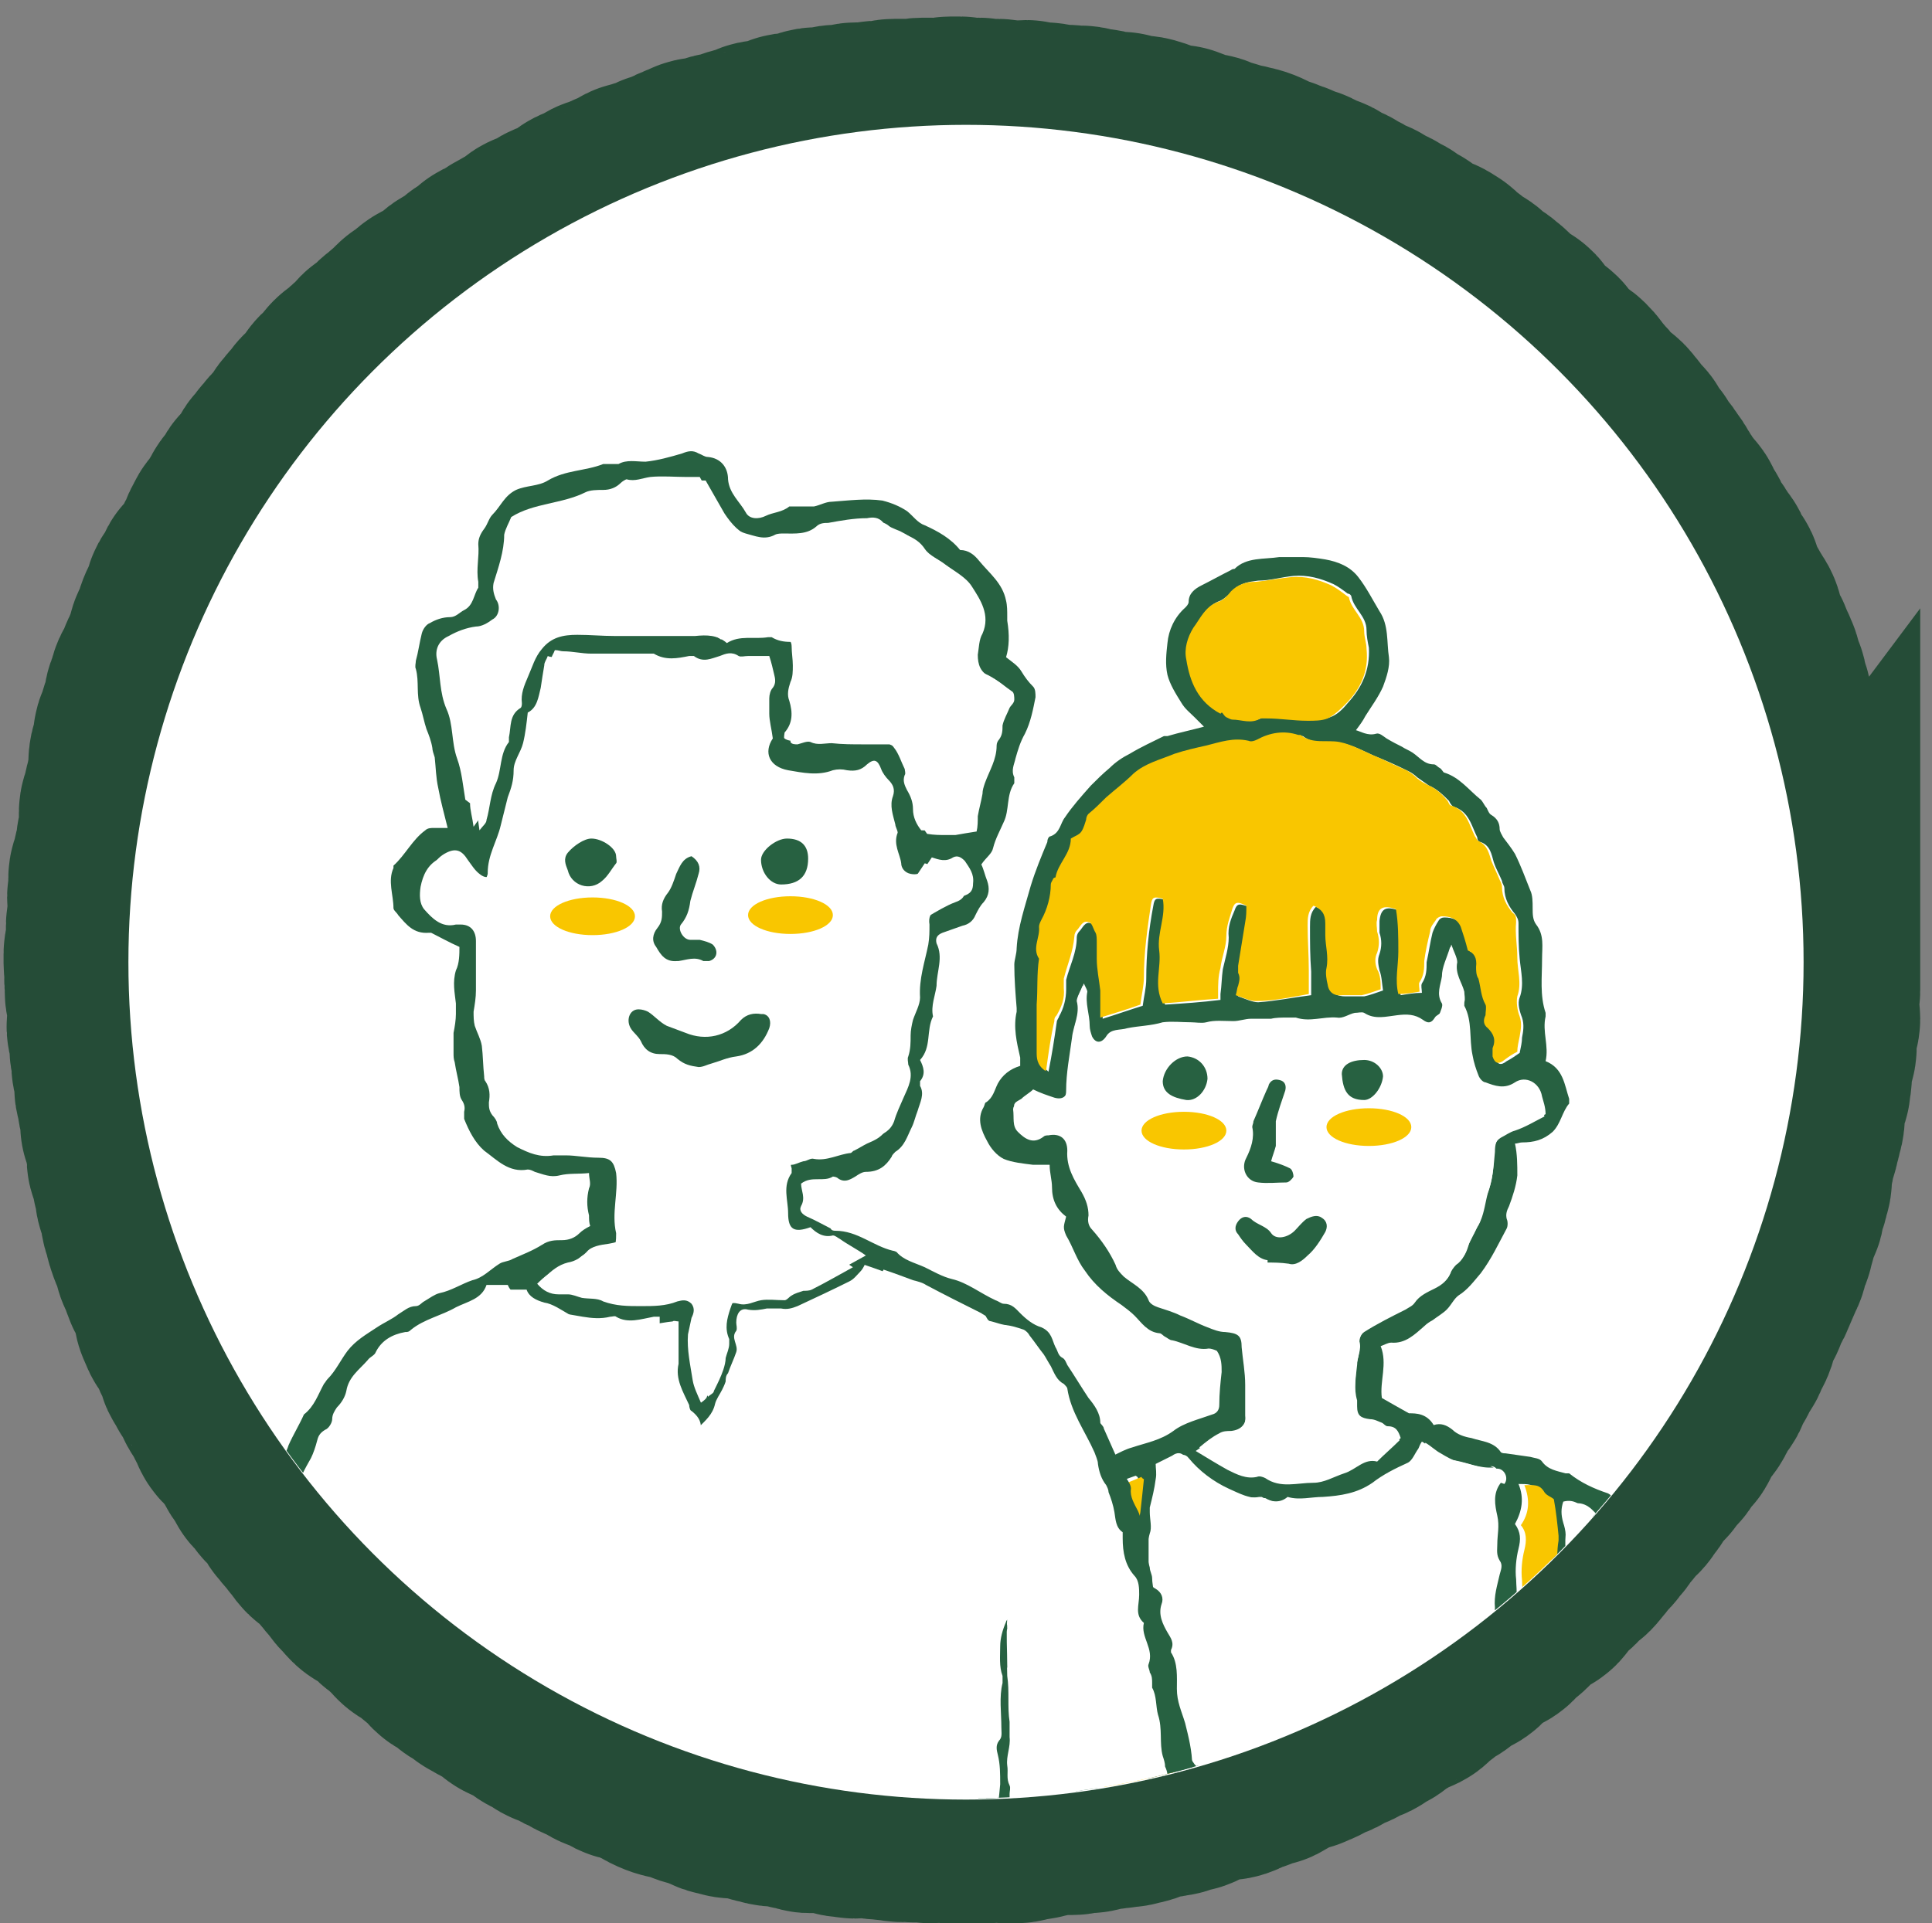 <?xml version="1.0" encoding="UTF-8"?>
<svg id="_レイヤー_2" xmlns="http://www.w3.org/2000/svg" xmlns:xlink="http://www.w3.org/1999/xlink" version="1.1" viewBox="0 0 164 163.3">
  <rect x="0" y="0" width="164" height="163.3" fill="#808080" stroke="none"/>
  <!-- Generator: Adobe Illustrator 29.7.1, SVG Export Plug-In . SVG Version: 2.1.1 Build 8)  -->
  <defs>
    <style>
      .st0, .st1 {
        fill: none;
      }

      .st2 {
        fill: #276141;
      }

      .st3 {
        fill: #fff;
      }

      .st4 {
        fill: #f9c600;
      }

      .st1 {
        stroke: #254c37;
        stroke-miterlimit: 10;
        stroke-width: 20px;
      }

      .st5 {
        clip-path: url(#clippath);
      }
    </style>
    <clipPath id="clippath">
      <circle class="st0" cx="82" cy="81.6" r="71.1"/>
    </clipPath>
  </defs>
  <g>
    <path class="st1" d="M153,81.7c0,.3,0,.5,0,.8s0,.5,0,.8,0,.5,0,.8-.2.5-.2.8,0,.5,0,.8.2.5.2.8-.2.5-.3.8,0,.5,0,.8,0,.5,0,.8-.2.5-.2.8-.1.5-.2.8,0,.5,0,.8-.1.5-.1.8-.2.5-.3.8-.1.5-.2.8,0,.5,0,.8,0,.5-.1.8-.1.5-.2.8-.1.5-.2.8-.2.5-.3.8,0,.5-.1.8-.1.5-.2.8,0,.5,0,.8-.2.5-.2.8-.3.5-.4.7,0,.5,0,.8-.3.5-.4.7-.1.5-.2.8,0,.5-.2.8,0,.5-.2.8-.2.5-.3.7,0,.5-.2.8-.2.5-.3.7-.2.5-.3.7-.2.5-.3.7-.3.4-.4.7-.2.5-.3.8-.3.4-.4.7-.2.5-.3.7-.1.5-.2.8-.2.5-.4.7-.1.5-.3.8-.4.4-.5.6-.1.5-.3.8-.3.5-.4.7-.2.5-.3.7-.3.4-.5.7-.3.5-.4.7-.2.5-.4.7-.5.3-.6.6-.3.5-.4.7-.1.6-.3.8-.4.4-.6.6-.2.5-.4.7-.5.3-.6.5-.2.5-.4.7-.4.3-.6.6-.3.4-.5.6-.2.5-.4.7-.3.4-.5.7-.4.3-.6.5-.3.4-.5.7-.4.4-.6.6-.2.5-.4.7-.4.4-.5.6-.4.4-.6.6-.3.5-.5.7-.3.4-.5.6-.5.2-.7.4-.3.5-.5.7-.5.2-.7.4-.3.4-.5.6-.3.5-.4.7-.5.3-.7.4-.4.3-.6.5-.4.3-.6.5-.4.4-.6.6-.5.3-.7.4-.3.5-.5.7-.5.2-.8.3-.4.4-.6.5-.4.3-.6.5-.4.4-.6.6-.5.2-.7.3-.4.3-.7.5-.4.4-.6.5-.5.3-.7.4-.4.3-.6.5-.5.2-.7.4-.3.5-.5.6-.5.2-.8.3-.5.2-.7.4-.5.3-.7.4-.4.3-.6.5-.5.2-.7.3-.4.4-.6.5-.5,0-.8.2-.4.4-.7.5-.5.1-.8.2-.4.4-.6.5-.5.1-.8.3-.5.3-.7.4-.5.2-.7.3-.5,0-.8.2-.5.2-.7.3-.5.3-.7.4-.5.3-.7.4-.6,0-.8.1-.4.3-.7.4-.5,0-.8.2-.4.3-.7.4-.6,0-.8,0-.5.2-.8.3-.5.1-.8.2-.5.2-.7.3-.5.3-.7.3-.5,0-.8.2-.5.1-.8.2-.6,0-.8,0-.5.3-.7.3-.5.2-.8.3-.5.1-.8.2-.5,0-.8.1-.5,0-.8.1-.6,0-.8,0-.5.2-.8.3-.6,0-.8,0-.5.2-.8.2-.5,0-.8,0-.5,0-.8,0-.5.1-.8.2-.5.1-.8.2-.5-.1-.8,0-.5.3-.8.3-.5,0-.8,0-.5-.2-.8-.2-.5.2-.8.2-.5,0-.8,0-.5.1-.8.1-.5,0-.8,0-.5-.1-.8-.2-.5,0-.8,0-.5.1-.8.1-.5-.2-.8-.2-.5.2-.8.1-.5,0-.8,0-.5-.1-.8-.1-.5-.1-.8-.1-.5,0-.8-.1-.5,0-.8-.1-.6.1-.8.1-.5-.1-.8-.1-.5-.2-.8-.2-.5-.1-.8-.2-.5,0-.8,0-.6.1-.8,0-.5-.2-.8-.2-.5-.2-.8-.3-.5,0-.8,0-.5,0-.8-.1-.5-.1-.8-.2-.5-.3-.7-.4-.5,0-.8,0-.5,0-.8,0-.5-.2-.8-.2-.5-.2-.8-.3-.5-.2-.7-.3-.5-.1-.8-.2-.5-.2-.7-.3-.5-.1-.8-.2-.5-.1-.8-.2-.5-.2-.7-.3-.5-.3-.7-.4-.5-.2-.7-.3-.5-.3-.7-.4-.6,0-.8-.1-.5-.3-.7-.4-.5-.2-.8-.3-.5-.3-.7-.4-.5-.2-.7-.3-.5-.2-.7-.4-.5-.2-.7-.3-.5-.3-.7-.4-.5-.2-.8-.3-.4-.4-.6-.5-.5-.1-.8-.3-.4-.3-.7-.5-.4-.3-.7-.4-.5-.2-.7-.3-.4-.4-.6-.6-.4-.3-.7-.4-.5-.2-.7-.3-.5-.3-.7-.4-.4-.4-.6-.5-.5-.2-.7-.4-.3-.5-.5-.6-.6-.1-.8-.3-.3-.5-.5-.6-.4-.4-.6-.5-.4-.3-.6-.5-.4-.4-.6-.5-.5-.2-.7-.4-.3-.5-.5-.6-.4-.3-.6-.5-.4-.4-.6-.5-.4-.4-.6-.6-.5-.3-.7-.5-.5-.3-.7-.4-.4-.4-.6-.6-.4-.4-.5-.6-.3-.4-.5-.6-.3-.4-.5-.6-.3-.5-.5-.7-.4-.3-.6-.5-.4-.4-.6-.5-.4-.4-.5-.6-.4-.4-.5-.6-.3-.4-.5-.6-.3-.4-.5-.6-.3-.5-.4-.7-.3-.4-.5-.6-.4-.4-.6-.6-.3-.5-.4-.7-.5-.3-.6-.5-.2-.5-.3-.7-.4-.4-.5-.6-.3-.5-.4-.7-.2-.5-.4-.7-.3-.4-.5-.6-.4-.4-.6-.6-.2-.5-.3-.7-.3-.4-.4-.7-.3-.5-.4-.7-.3-.4-.4-.7-.1-.5-.3-.8-.4-.4-.5-.6-.2-.5-.4-.7,0-.6-.1-.8-.3-.4-.5-.7-.2-.5-.3-.7-.2-.5-.3-.7-.4-.4-.5-.6-.2-.5-.3-.7-.1-.5-.2-.8-.1-.5-.2-.8-.1-.5-.2-.8-.4-.4-.5-.7-.2-.5-.3-.8-.2-.5-.3-.7-.1-.5-.2-.8-.2-.5-.3-.7-.2-.5-.3-.8-.1-.5-.2-.8-.2-.5-.2-.8,0-.5,0-.8-.3-.5-.4-.7,0-.6,0-.8-.3-.5-.3-.7.1-.6,0-.8-.3-.5-.4-.7,0-.5,0-.8-.2-.5-.2-.8,0-.5,0-.8-.4-.5-.4-.7.1-.6,0-.8-.1-.5-.2-.8,0-.5-.1-.8-.2-.5-.2-.8,0-.5,0-.8-.1-.5-.2-.8,0-.5,0-.8-.2-.5-.2-.8,0-.5,0-.8-.1-.5-.2-.8,0-.5,0-.8,0-.5,0-.8,0-.5,0-.8-.2-.5-.2-.8.1-.5,0-.8,0-.5,0-.8-.1-.5-.1-.8,0-.5,0-.8.2-.5.2-.8,0-.5,0-.8,0-.5,0-.8.1-.5.2-.8.1-.5.1-.8-.2-.6-.2-.8.1-.5.1-.8,0-.5,0-.8.2-.5.3-.8,0-.5.1-.8.1-.5.2-.8,0-.5.1-.8.1-.5.2-.8,0-.6,0-.8,0-.5,0-.8.2-.5.3-.8,0-.5.1-.8.2-.5.2-.8.2-.5.2-.8,0-.5,0-.8,0-.5.1-.8.2-.5.3-.7,0-.6,0-.8.3-.5.3-.7.1-.5.2-.8.3-.5.4-.7,0-.6,0-.8.2-.5.3-.7,0-.5.2-.8.4-.4.5-.7,0-.5.2-.8.2-.5.3-.7.2-.5.3-.7.1-.5.2-.8.3-.4.4-.7.1-.5.2-.8.2-.5.3-.7.3-.5.4-.7,0-.6.2-.8.5-.4.6-.6,0-.6.2-.8.4-.4.6-.6.2-.5.4-.7.3-.5.4-.7.2-.5.4-.7.1-.5.3-.8.2-.5.4-.7.3-.4.5-.6.2-.5.4-.7.2-.5.4-.7.5-.3.6-.5.1-.6.3-.8.5-.3.6-.5.4-.4.5-.6.1-.6.3-.8.4-.4.5-.6.4-.4.5-.6.4-.4.6-.6.3-.4.5-.6.2-.5.4-.7.3-.4.5-.6.4-.4.5-.6.4-.4.6-.6.3-.4.5-.6.3-.5.5-.7.4-.3.6-.5.3-.5.5-.7.5-.3.7-.4.3-.5.5-.6.5-.3.7-.4.2-.5.4-.7.5-.2.7-.4.3-.4.5-.6.4-.3.6-.5.4-.3.6-.5.4-.4.6-.6.5-.3.7-.4.3-.4.6-.6.6-.2.8-.3.4-.4.6-.5.4-.3.6-.5.4-.3.7-.4.4-.3.7-.5.4-.4.6-.5.5-.2.7-.3.3-.5.5-.6.5-.1.8-.3.4-.4.6-.5.5-.3.7-.4.5-.1.8-.3.4-.4.6-.6.5-.2.8-.3.5-.2.7-.4.4-.3.7-.4.5-.2.8-.3.5-.3.7-.4.4-.4.6-.5.6,0,.8-.2.4-.4.6-.5.5-.1.8-.2.4-.3.7-.4.5,0,.8-.2.4-.4.6-.5.6,0,.8-.2.5,0,.8-.2.5-.3.7-.4.5,0,.8-.2.5-.3.7-.4.5-.2.7-.3.5-.2.7-.3.6,0,.8,0,.5-.2.7-.3.5-.2.8-.2.5,0,.8-.2.5-.2.8-.3.5-.1.8-.2.5-.3.7-.3.6,0,.8,0,.5-.1.8-.2.5-.3.7-.4.6.1.8,0,.5-.2.8-.3.5-.2.8-.2.6.2.8.1.5-.3.8-.3.5,0,.8,0,.5-.2.8-.2.5,0,.8,0,.5,0,.8-.1.5,0,.8,0,.5-.2.8-.2.5,0,.8,0,.5,0,.8,0,.5-.1.8-.1.5,0,.8,0,.5.1.8.1.5-.2.8-.2.5,0,.8,0,.5.3.8.3.5-.2.8-.2.5.3.8.3.5-.2.8-.2.5.1.8.2.5,0,.8,0,.5-.1.8-.1.5.3.8.3.5-.1.8-.1.5.2.8.2.5,0,.8,0,.5,0,.8.1.6-.1.8,0,.5.2.8.2.5,0,.8.1.5.2.8.2.6,0,.8,0,.5.3.8.3.6,0,.8,0,.5.1.8.2.5.2.8.3.5.2.8.3.6,0,.8,0,.4.4.7.5.5.1.8.2.6,0,.8,0,.5.3.7.4.5,0,.8.1.5.2.7.3.5,0,.8.1.5.1.8.2.5.2.7.3.4.4.7.5.6,0,.8.1.5.2.8.3.4.3.7.4.5,0,.8.2.4.4.6.5.6,0,.8.1.4.3.7.5.5.1.8.3.4.3.7.4.4.4.6.5.5.1.8.2.4.3.7.5.5.1.8.3.4.3.7.4.4.4.6.5.5.2.7.3.4.4.6.5.4.3.7.4.5.2.8.3.5.3.7.4.3.5.5.6.5.2.7.4.4.3.6.5.5.2.7.4.4.4.6.6.5.2.7.4.4.3.6.5.3.5.5.7.5.3.7.4.5.3.7.4.2.5.4.7.4.3.6.5.4.4.5.6.5.2.7.4.2.5.4.7.4.4.6.6.4.3.6.5.5.2.7.4.4.4.5.6.3.4.5.6.3.5.5.6.3.4.5.6.4.4.5.6.5.2.7.4.3.4.5.6.2.5.4.7.5.3.6.5.2.5.3.8.5.3.6.5.2.5.4.7.4.4.5.6.3.4.5.7.2.5.4.7.3.5.4.7.4.4.5.6.3.4.5.6.2.5.3.8.4.4.5.6.1.5.3.8.3.4.5.6.3.5.4.7.4.4.5.6.1.5.3.8.4.4.5.6,0,.6.2.8.3.5.4.7.3.5.4.7.3.5.4.7.3.4.4.7,0,.6.1.8.2.5.3.8.4.4.5.7.2.5.3.7.2.5.3.7.1.5.2.8.2.5.3.7,0,.6.1.8.3.5.3.7.2.5.2.8,0,.6,0,.8.3.5.3.7.1.5.2.8.2.5.2.8.2.5.3.7,0,.6,0,.8,0,.5.2.8.3.5.3.7.2.5.2.8,0,.6,0,.8.3.5.4.7,0,.5,0,.8,0,.5,0,.8.1.5.2.8.1.5.2.8,0,.5,0,.8.3.5.3.8,0,.5,0,.8-.1.5,0,.8.2.5.2.8,0,.5,0,.8,0,.5,0,.8.2.5.2.8,0,.5,0,.8.1.5.1.8,0,.5,0,.8,0,.5,0,.8,0,.5,0,.8Z"/>
    <circle class="st3" cx="82" cy="81.7" r="71.1"/>
  </g>
  <g class="st5">
    <g>
      <g>
        <path class="st2" d="M148.5,177.6c-.2-1.1-.5-2.1-.6-3.2-.2-1.1-.8-2.1-.3-3.2,0,0,0-.2,0-.2-.5-.6-.4-1.4-.6-2.2-.1-.7-.3-1.5-.4-2.2-.3-1.8-.6-3.6-.9-5.3,0-.6,0-1.2-.2-1.9,0-.6-.1-1.3-.4-1.8-.3-.5-.3-1-.2-1.6,0-.3,0-.7,0-1-.1-.9-.5-1.7-.4-2.7,0-.4-.2-.8-.3-1.2,0-.3-.2-.6-.2-.9,0-.4-.2-.8-.2-1.2-.1-.6-.5-1.2-.4-1.7.1-1.3,0-2.5-.4-3.7,0-.3-.2-.7-.2-1-.1-.8-.2-1.6-.4-2.3-.4-1.1-.4-2.2-.3-3.4,0-.6,0-1.1-.4-1.6-.3-.5-.9-1-.7-1.8.2-.8-.8-1.1-1-1.7,0,0,0-.1,0-.2-.3-.6-.6-1.4-1.1-1.9-.8-.8-1.4-1.6-2-2.5,0-.1-.2-.3-.4-.4-1.2-.4-2.3-.9-3.3-1.7,0,0-.2,0-.3,0-.7-.2-1.5-.3-2-1-.2-.3-.7-.3-1-.4-.7-.1-1.4-.2-2.1-.3-.1,0-.3,0-.4-.1-.6-.9-1.6-.9-2.5-1.2-.6-.1-1.2-.3-1.6-.7-.5-.4-1-.6-1.6-.4-.6-1-1.5-1-2.1-1-.9-.5-1.6-.9-2.3-1.3-.2-1.4.5-2.9-.1-4.4.3-.1.6-.3.9-.3,1.2.1,2-.7,2.8-1.4.2-.2.5-.4.7-.5.4-.3.9-.6,1.2-.9.4-.4.6-.9,1-1.2.8-.5,1.3-1.2,1.9-1.9.9-1.2,1.5-2.5,2.2-3.8.1-.2.1-.6,0-.8-.1-.4,0-.7.2-1.1.3-.8.6-1.7.7-2.6,0-.9,0-1.8-.2-2.7.2,0,.4-.1.6-.1,1,0,1.8-.2,2.6-.9.7-.7.8-1.7,1.4-2.4,0,0,0-.3,0-.4-.4-1.2-.5-2.6-2-3.2.3-1.3-.3-2.5,0-3.8,0,0,0-.2,0-.3-.5-1.5-.3-3-.3-4.6,0-1,.2-2-.5-2.9-.3-.4-.3-.9-.3-1.4,0-.5,0-1.1-.2-1.5-.4-1-.8-2.1-1.3-3.1-.3-.5-.7-1-1-1.4-.1-.2-.3-.5-.3-.7,0-.5-.2-.9-.7-1.2-.2-.1-.3-.4-.4-.6-.2-.2-.3-.5-.5-.7-1-.8-1.8-1.9-3.1-2.3-.1,0-.2-.3-.4-.4-.2-.1-.3-.3-.5-.3-.8,0-1.2-.6-1.8-1-.3-.2-.6-.3-.9-.5-.4-.2-.8-.4-1.3-.7-.3-.2-.6-.5-.9-.4-.7.2-1.3-.2-1.7-.3.3-.4.6-.8.8-1.2.5-.8,1.1-1.6,1.5-2.5.3-.8.6-1.7.5-2.5-.2-1.3,0-2.7-.8-3.9-.6-1-1.1-2-1.8-2.9-.7-.9-1.7-1.3-2.8-1.5-.6-.1-1.3-.2-1.9-.2-.4,0-.8,0-1.2,0-.3,0-.5,0-.8,0-1.3.2-2.8,0-3.8,1,0,0-.2,0-.3.1-.8.4-1.7.9-2.5,1.3-.6.3-1.1.7-1.1,1.4,0,.2-.2.4-.3.5-.9.8-1.4,1.9-1.5,3-.1.9-.2,1.8,0,2.7.2.8.7,1.6,1.2,2.4.3.5.7.8,1.1,1.2.2.2.5.5.8.8-1.1.3-2.1.5-3.1.8-.1,0-.2,0-.3,0-1,.5-1.9.9-2.9,1.5-.6.3-1.2.7-1.7,1.2-.6.5-1.1,1-1.6,1.5-.8.9-1.6,1.8-2.2,2.7-.4.5-.4,1.3-1.2,1.6-.2,0-.3.3-.3.5-.5,1.2-1,2.4-1.4,3.7-.5,1.8-1.1,3.5-1.2,5.3,0,.5-.2,1-.2,1.4,0,1.2.1,2.5.2,3.7,0,.1,0,.2,0,.3-.3,1.3,0,2.6.3,3.9,0,.2,0,.5,0,.7q-1.3.4-1.9,1.5c-.3.6-.4,1.2-1,1.6-.1,0-.1.2-.2.4-.6,1-.2,2,.3,2.9.3.6.8,1.2,1.4,1.5.7.3,1.7.4,2.5.5.4,0,.9,0,1.4,0,0,.7.2,1.3.2,1.9,0,1.1.4,1.9,1.2,2.5-.2.8-.3.9,0,1.6.6,1,.9,2.1,1.6,3,.8,1.2,1.9,2.1,3.1,2.9.4.3.8.6,1.1.9.6.6,1.1,1.4,2.1,1.5.2,0,.3.2.5.3.2.1.4.3.6.3,1,.2,2,.9,3.1.7.2,0,.5.1.7.2.4.6.4,1.2.4,1.8-.1.9-.2,1.8-.2,2.8,0,.4-.2.7-.6.8-1.1.4-2.4.7-3.3,1.4-1.1.8-2.3,1-3.5,1.4-1.1.3-2,1.1-3.2,1.2-.1,0-.2.1-.3.2-.5.3-.9.7-1.5,1-.7.3-1.2.7-1.6,1.3-.4.5-.7.9-1.4,1-.2,0-.5.3-.6.5-.4.5-.6,1.2-1.1,1.6-1,.8-1,2.1-1.8,3-.1.1-.2.4-.2.6-.1,1.9-.8,3.7-.6,5.6,0,.2,0,.4,0,.6,0,.8,0,1.7,0,2.5,0,.5-.2,1-.2,1.5,0,.9-.1,1.8-.2,2.7,0,.5,0,1,0,1.4,0,.6,0,1.1-.2,1.7-.2.5-.5,1.2-.3,1.7.2.9.2,1.8,0,2.7-.2,1.1.1,2.3-.3,3.4-.1.3.1.8.2,1.2,0,.3.2.5.2.8-.1.7-.4,1.4-.5,2.1,0,.4,0,.8,0,1.2,0,.3.2.8,0,1-.4.6-.3,1.2-.1,1.8,0,.2.2.5.1.7-.4.9,0,1.9-.2,2.8,0,.8-.2,1.7,0,2.5.1,1,.1,1.9,0,2.8-.1,1-.3,2-.2,3,0,.3,0,.6,0,.9h1.9c-.1-.6,0-1.3,0-1.8.3-1.3,0-2.5,0-3.7,0-.3,0-.6,0-.9,0-.1.1-.3,0-.4-.4-1.3.4-2.7-.1-4,.3-1.3-.2-2.8.4-4.1.1-.2,0-.5,0-.8,0-.9-.2-1.9.2-2.8,0-.1,0-.3,0-.4-.4-3.2,0-6.4.4-9.5,0-.3,0-.7-.1-1-.2-.4-.2-.8.1-1.2.2-.2.2-.6.2-.9,0-1.2,0-2.5,0-3.7,0-.2.1-.3.2-.5,0-.2.2-.5.2-.7,0-1.4-.1-2.7,0-4.1,0-1,.3-2.1.5-3.1,0-.3.2-.7.5-.9.5-.5.6-1.1.8-1.7.3-.6.7-1.2,1.2-1.8.6-.6,1.1-1.3,1.7-1.9.6-.5,1.3-.6,1.9-.9,0,1.1,0,2.1,0,3.1,0,.8-.3,1.5,0,2.3.1.4,0,.9,0,1.3,0,1-.1,1.9-.2,2.9,0,.2,0,.4,0,.6.3.7.2,1.3,0,2-.2,1.1-.2,2.3-.3,3.4,0,.6,0,1.2-.3,1.8,0,.2,0,.4,0,.6.3,1.3.3,2.7,0,4,0,.3,0,.7,0,1,0,.7.1,1.3,0,2-.3,1.3-.5,2.6-.2,4,0,.3.1.6,0,.8-.5,1,0,2-.1,3,0,.5-.2,1.1-.3,1.6-.2.7-.2,1.3.2,1.9.3.5.2,1.1-.1,1.6-.3.7-.5,1.3-.2,2,.2.4,0,.9,0,1.3,0,.8.2,1.7,0,2.5-.3,1.4.4,2.8-.3,4.1-.2.3,0,.9.1,1.3.1.4.2.8,0,1.2,0,.1,0,.2-.1.4h2.3c-.2-1-.1-1.9,0-2.9.2-1.2.5-2.5,0-3.7,0-.2,0-.3,0-.5.2-.7.4-1.5.5-2.2,0-.5,0-1-.2-1.4-.2-.8-.3-1.6.1-2.3,0,0,0,0,0,0-.1-1.3.4-2.6,0-3.9,0-.2-.2-.5,0-.6.7-1.2.3-2.4,0-3.6,0-.2,0-.5,0-.7.1-1,.3-1.9.4-2.9,0-.2,0-.5,0-.7-.4-.5-.2-1.1,0-1.6,0-.3.2-.5.2-.8,0-1,0-1.9,0-2.9,0-.9-.2-1.7-.3-2.6,0-.3,0-.7,0-1,.4-1.4.3-2.8,0-4.2,0-.5-.1-1,0-1.4.3-.7.2-1.4.1-2.2,0-.6,0-1.2,0-1.8-.1-1.1.2-2.1.2-3.2,0-1.3,0-2.5-.1-3.8,0-.2,0-.5.2-.5.9-.4,1.8-.8,2.7-1.1,0,0,.2.1.2.2-.1.9-.2,1.8-.3,2.8,0,.6-.2,1.3-.3,1.9,0,.1,0,.2,0,.3.5.8.2,1.5.1,2.3-.1,1.6,0,3.3-.1,5,0,.9.3,1.8.6,2.6.1.3.2.8.2,1.1,0,1.2.4,2.3.6,3.5.2.7.3,1.4.4,2.1.1.8.3,1.5,1,2.2.2.2.3.7.4,1,.1.3.2.7.4.9.6.7,1.3,1.4,1.8,2.1.4.5.7.8,1.3.9.5,0,.8.4,1,.8.3.5.7.8,1.3,1,.7.2,1.3.5,1.9.9,1.2.8,2.5.8,3.8.7,1,0,2.1,0,3.1-.1.3,0,.6,0,.8,0,.4,0,.9,0,1.3-.2.7-.3,1.4-.7,2.2-.7.4,0,.7-.3,1.1-.5.7-.5,1.2-1.3,2.2-1.5.2,0,.3-.3.4-.4.2-.2.4-.5.6-.6.7-.3,1.3-.7,1.6-1.4,0-.1.3-.2.4-.3.6-.2.8-.7.9-1.3.2-.8.7-1.6,1-2.4,0-.2.2-.4.3-.6.4-1.4.7-2.7,1.1-4.1,0,0,0-.1,0-.2-.3-1,.2-1.8.3-2.8,0-.7.4-1.4.6-2.2,0-.3.2-.7.1-.9-.3-.6-.1-1.1,0-1.7.1-.5,0-1.1,0-1.6-.1-.8,0-1.8.2-2.6.2-.8.2-1.4-.3-2.1.6-1.1.8-2.2.3-3.4.8,0,1.3,0,1.7.6.2.3.6.5.8.6.1,1.1.3,2.1.4,3.1,0,.1,0,.3,0,.4-.3,1.7.2,3.4.3,5.1,0,.9,0,1.8.2,2.6.3,1.4,0,2.8.4,4.2.1.5,0,1,0,1.4,0,.2,0,.4,0,.6.3,1.6.2,3.2.3,4.8,0,.6.2,1.3.3,1.9,0,.2.1.5,0,.7-.1,1.1,0,2.2.3,3.4.2.9.1,1.8.2,2.8,0,.6.1,1.2.2,1.9,0,1.2,0,2.3.1,3.5,0,0,0,.2,0,.2.7,1.3.4,2.7.6,4.1.2,1.2,0,2.3.1,3.5,0,.2,0,.5,0,.7.7,1.2.3,2.7.7,4,0,.2,0,.3,0,.5,0,.4,0,.8,0,1.2h1.9c.1-.5,0-1-.3-1.4-.3-.4-.3-.8-.2-1.3.2-.6.2-1.1-.3-1.5-.3-.3-.3-.6,0-.9.1-.2.3-.5.2-.8-.2-.8-.1-1.5-.2-2.3,0-1.3-.2-2.7-.5-4-.2-.8-.3-1.6-.2-2.4,0-.2,0-.4,0-.5-.6-1.1-.4-2.4-.5-3.6,0-1-.1-1.9-.5-2.8,0-.2,0-.5,0-.8,0-.9,0-1.8,0-2.7,0-1.3,0-2.7-.2-4-.2-2-.5-4.1-.8-6.1-.2-1.2-.2-2.5-.2-3.7,0-.8-.2-1.6-.2-2.4-.1-.9-.3-1.8-.4-2.8-.1-1.2-.3-2.3-.2-3.5,0-.3-.1-.7-.2-1-.2-.7-.2-1.2,0-1.8,1.1-.3,1.7.5,2.4,1.2,1,1.1,1.9,2.3,2.6,3.6.1.2.2.5.2.7.6,1.7,1.1,3.4,1.8,5,.6,1.2.8,2.4.8,3.7,0,.1,0,.2,0,.3.3,1.4.2,2.9.3,4.3,0,.2,0,.4.1.5.5.5.4,1,.5,1.6,0,1,.2,2,.3,3,0,.1,0,.2,0,.3.6,1.2.1,2.5.6,3.6.7,1.5.1,3.1.6,4.6,0,.2,0,.5.2.7.3.8.5,1.6.4,2.6,0,.6.1,1.2.2,1.7.2.9.5,1.7.4,2.6,0,.7.3,1.3.4,2,0,.2,0,.4,0,.6,0,.7,0,1.4,0,2.2,0,.1,0,.2,0,.3.8.8.4,1.7.5,2.6,0,.5.2,1.1.2,1.6,0,.3,0,.5,0,.8h2.7c0,0,0-.2,0-.3ZM100.9,55.9c-.1-.9.1-1.9.6-2.7.5-.9,1-1.8,2.1-2.2.4-.2.8-.6,1.1-.9.6-.6,1.3-.7,2.1-.8,1,0,2-.3,3-.4,1.2-.1,2.3.2,3.4.7.4.2.8.5,1.2.8,0,0,.2,0,.3.2.2,1.1,1.3,1.7,1.3,2.9,0,.5.1,1,.2,1.5.1,1.9-.6,3.4-1.8,4.7-.4.5-.9,1-1.5,1.2-.5.2-1.1.2-1.7.2-1.2,0-2.3-.1-3.5-.2-.2,0-.4,0-.5,0-.8.5-1.6.1-2.4.1-.2,0-.4-.1-.5-.2-.1,0-.2-.3-.4-.4-1.8-1-2.6-2.7-2.9-4.6ZM88.2,85.4c0-1.3,0-2.6.2-3.9-.5-.9.2-1.8,0-2.7,0-.2,0-.4.2-.6.5-.9.7-1.9.8-3,0-.2.1-.3.2-.5,0,0,.1,0,.2-.1.3-1.2,1.4-2,1.3-3.3.3-.2.7-.3.9-.6.2-.2.3-.6.4-1,0-.2.1-.3.2-.5.5-.5,1-1,1.5-1.4.7-.7,1.5-1.3,2.3-2,1-.9,2.3-1.2,3.5-1.7.8-.4,1.8-.6,2.7-.7,1.2-.2,2.4-.6,3.6-.4.2,0,.5,0,.7-.1,1.1-.6,2.3-.8,3.5-.4,0,0,.2,0,.2,0,1,.8,2.2.4,3.3.6,1,.2,1.9.7,2.8,1.1,1,.4,1.9.8,2.9,1.3.2.1.5.3.7.5.3.2.7.5,1,.7.7.3,1.2.8,1.7,1.3.1.2.2.4.4.5,1.3.4,1.5,1.6,2,2.6,0,.2.1.4.3.4.8.3.9,1,1.1,1.7.2.6.5,1.1.7,1.6,0,.2.2.4.2.6,0,.9.4,1.6.9,2.2.2.3.3.5.3.8,0,1,0,2,.1,3,.1,1.1.4,2.2,0,3.3-.2.5,0,1.2.2,1.7.2.6.1,1.2,0,1.7,0,.4-.1.8-.2,1.3-.3.2-.7.5-1.1.7-.5.4-.8.3-1-.3,0-.2,0-.5,0-.7.2-.7,0-1.2-.4-1.7-.4-.4-.4-.7-.2-1.1.1-.3.2-.7,0-.9-.4-.7-.4-1.4-.6-2.2,0-.3-.2-.7-.2-1,.1-.8-.2-1.3-.7-1.4-.2-.8-.4-1.4-.6-2-.3-.7-.9-.9-1.6-.9-.2,0-.4.1-.5.3-.2.3-.4.7-.5,1-.2.8-.3,1.6-.5,2.5,0,.6,0,1.2-.4,1.8-.1.2,0,.5,0,.8-.6,0-1.2.1-1.8.2-.3-1.2,0-2.4,0-3.6,0-1.2,0-2.4-.2-3.6-1.1-.4-1.5-.1-1.6.9,0,.3,0,.7,0,1,.2.6.2,1.2,0,1.8-.2.5-.1.9,0,1.4.2.5.2,1.1.3,1.7-.6.2-1.1.4-1.6.5-.2,0-.4,0-.6,0-.3,0-.7,0-1,0-.6,0-1.2-.2-1.3-.9,0-.5-.2-1-.1-1.4.2-1-.1-1.9-.1-2.8,0-.3-.1-.7,0-1,0-.8-.3-1.2-1-1.5-.5.5-.5,1.1-.5,1.7,0,1.3,0,2.5.1,3.8,0,.7,0,1.4,0,2-1.6.2-3,.5-4.5.6-.5,0-1.1-.3-1.7-.5,0-.3,0-.6.2-.8.2-.4.3-.7,0-1.1,0-.2,0-.4,0-.6.2-1.2.4-2.5.6-3.7,0-.5,0-1,.1-1.4-.8-.3-1-.3-1.2.3-.3.7-.6,1.4-.5,2.3,0,.9-.3,1.8-.5,2.7-.1.7-.1,1.4-.2,2.1,0,.1,0,.3,0,.5-1.6.2-3.1.3-4.7.4-.7-1.5,0-3-.3-4.5-.2-1.5.6-2.9.3-4.4-.8-.2-.9-.1-1,.5-.4,2.1-.6,4.1-.6,6.2,0,.8-.2,1.5-.3,2.3-1,.3-2.1.7-3.4,1.1,0-.8,0-1.6,0-2.3,0-.9-.2-1.8-.3-2.7,0-.5,0-1,0-1.4,0-.3,0-.6-.1-.8-.1-.3-.3-.8-.6-.9-.5-.2-.7.4-1,.7-.1.1-.2.3-.2.5,0,1.3-.6,2.4-.9,3.6,0,.3,0,.6,0,.8,0,.8-.2,1.6-.6,2.3,0,.1-.2.3-.2.5-.2,1.4-.4,2.7-.7,4.2-.6-.5-.6-1-.7-1.6,0-1.3-.1-2.7,0-4ZM103.4,121.9c.3-.2.6-.2,1-.2.9,0,1.4-.6,1.3-1.5,0-.8,0-1.5,0-2.3,0-.1,0-.2,0-.3,0-1.1-.2-2.1-.3-3.2,0-1-.3-1.2-1.4-1.3-.5,0-1-.2-1.5-.4-.8-.3-1.5-.7-2.3-1-.6-.3-1.3-.5-1.9-.7-.3-.1-.7-.3-.8-.6-.4-1-1.4-1.4-2.1-2-.3-.3-.6-.6-.7-1-.5-1.1-1.2-2.1-2-3-.3-.3-.4-.7-.3-1.2,0-.7-.2-1.3-.6-2-.6-1-1.3-2.1-1.2-3.5,0-1-.6-1.5-1.6-1.3-.1,0-.3,0-.4.1-.9.7-1.6.2-2.2-.4-.5-.5-.3-1.2-.4-1.9,0-.4.4-.5.6-.7.3-.2.7-.5,1-.8.6.2,1.2.5,1.8.7.7.2,1.1,0,1.1-.8,0-1.5.3-3,.5-4.5.1-1,.7-2,.4-3.1,0-.3.3-.8.5-1.3.2.3.3.5.3.7-.2,1,.1,1.9.2,2.9,0,.3,0,.6.2.9.3.7.9.7,1.2,0,.4-.7,1.2-.6,1.8-.7,1-.3,2-.3,3-.5.7-.2,1.6,0,2.4,0,.5,0,.9,0,1.3,0,.8-.2,1.5-.2,2.3-.1.5,0,1-.1,1.5-.2.6,0,1.2,0,1.7,0,.5,0,.9,0,1.3-.1.3,0,.6-.1.8,0,1.2.4,2.3,0,3.5,0,.5,0,1-.3,1.5-.4.3,0,.6,0,.8,0,.9.6,1.9.3,2.8.2.8-.1,1.5-.1,2.2.4.4.3.8.3,1-.2.1-.2.4-.3.5-.5.1-.3.3-.7.2-.9-.5-.8-.1-1.6,0-2.3,0-.8.4-1.5.7-2.5.2.6.6,1.1.5,1.5-.2,1,.5,1.7.6,2.5,0,.3.2.6,0,.9,0,0,0,.2,0,.3.6,1.3.3,2.8.7,4.2.1.6.3,1.1.5,1.7,0,.2.3.5.6.6.8.2,1.6.6,2.5,0,.9-.7,2.1,0,2.3,1.2,0,.5.2.9.3,1.5-.8.4-1.6.9-2.5,1.2-.4.1-.8.4-1.2.6-.5.3-.6.8-.6,1.4,0,1.2-.1,2.3-.6,3.5-.3.7-.3,1.5-.6,2.3-.1.3-.3.5-.4.8-.2.4-.4.8-.6,1.2-.2.6-.4,1.2-1,1.6-.2.2-.4.5-.5.7-.2.6-.7,1-1.3,1.3-.6.3-1.3.6-1.7,1.2-.2.3-.5.4-.8.6-1.2.6-2.4,1.2-3.5,1.9-.3.2-.5.7-.5,1,.2.7-.1,1.4-.2,2,0,1-.2,2,0,3,0,.2,0,.3,0,.5,0,.8.3,1,1.1,1.1.3,0,.6.2,1,.3.2,0,.4.3.5.3.7,0,.9.4,1.1,1-.6.6-1.3,1.2-1.9,1.8,0,0,0,0,0,0-1.1-.3-1.8.7-2.8,1-.9.3-1.7.8-2.6.8-1.4,0-2.8.5-4.1-.4-.2-.1-.5-.2-.7-.1-.9.2-1.7-.2-2.5-.6-.9-.5-1.7-1-2.7-1.6.6-.4,1.1-.8,1.7-1.2ZM127.4,125.9c-.7.9-.5,1.9-.3,2.8.2.9,0,1.6,0,2.4,0,.5-.1.9.2,1.4.3.4.1.8,0,1.2-.2.9-.5,1.8-.4,2.8,0,.7-.1,1.4-.3,2-.3,1.1-.8,2.1-.5,3.3,0,.2,0,.4,0,.5-.7,1.3-1,2.8-1.1,4.3,0,.1,0,.2,0,.3-.4.9-.7,1.8-1.2,2.6-.3.6-.6,1.2-1.3,1.4-.2,0-.4.4-.6.7-.2.2-.4.5-.6.7-.9,1.2-2.4,1.3-3.6,2-.4.3-.9.5-1.4.7-.2,0-.3.2-.5.2-1.1,0-2.1.1-3.2.2-.6,0-1.1,0-1.7-.1-1.2,0-2.4-.2-3.5-.8-.6-.4-1.3-.5-1.8-1.1-.2-.3-.8-.3-1.1-.4-.7-.7-1.4-1.4-2-2.1-.3-.3-.5-.6-.8-1-.4-.5-.8-1.1-1.3-1.8.1-.5,0-1.3-.6-1.8-.1-.1-.2-.4-.2-.6-.3-1.2-.6-2.5-.8-3.7-.3-1.4-.3-2.7-.6-4.1-.2-.9,0-1.8,0-2.7,0-.4,0-.7-.1-1.1,0-.3-.1-.6-.2-.9-.2-1-.2-1.9,0-2.9.2-.6,0-1.2,0-1.8,0-.1,0-.3,0-.4.2-.8.4-1.6.5-2.4,0-.4,0-.9,0-1.3.6-.3,1-.5,1.4-.7.4-.2.8-.3,1.1.1.9,1.1,2.1,2,3.4,2.6.9.4,1.8.9,2.9.8,0,0,.2,0,.2,0,.7.4,1.5.6,2.2,0,1,.3,2,0,3,0,1.5-.1,3-.3,4.2-1.2,1-.7,2-1.2,3-1.7.4-.2.6-.8.9-1.2,0-.1.2-.3.3-.6.5.3.9.7,1.3.9.5.3,1,.6,1.5.7,1.1.2,2.1.7,3.3.6.6,0,1,.8.6,1.3Z"/>
        <path class="st4" d="M136,176.7c0-.2,0-.4,0-.5-.4-1.3,0-2.7-.7-4-.1-.2,0-.5,0-.7,0-1.2,0-2.4-.1-3.5-.2-1.4.1-2.8-.6-4.1,0,0,0-.1,0-.2,0-1.2,0-2.3-.1-3.5,0-.6-.1-1.2-.2-1.9,0-.9,0-1.9-.2-2.8-.3-1.1-.4-2.2-.3-3.4,0-.2,0-.5,0-.7-.1-.6-.3-1.3-.3-1.9,0-1.6,0-3.2-.3-4.8,0-.2,0-.4,0-.6,0-.5,0-1,0-1.4-.3-1.4,0-2.8-.4-4.2-.2-.8,0-1.7-.2-2.6-.2-1.7-.6-3.3-.3-5.1,0-.1,0-.3,0-.4-.1-1-.2-2-.4-3.1-.2-.2-.6-.3-.8-.6-.4-.7-.9-.6-1.7-.6.5,1.3.4,2.4-.3,3.4.5.6.5,1.3.3,2.1-.2.8-.3,1.7-.2,2.6,0,.6.1,1.1,0,1.6-.1.6-.3,1.1,0,1.7.1.2,0,.6-.1.9-.2.7-.5,1.4-.6,2.2,0,.9-.6,1.8-.3,2.8,0,0,0,.1,0,.2-.4,1.4-.7,2.7-1.1,4.1,0,.2-.2.4-.3.6-.3.8-.8,1.6-1,2.4-.2.6-.4,1-.9,1.3-.2,0-.4.2-.4.3-.3.7-.9,1.1-1.6,1.4-.2.1-.4.4-.6.6-.1.1-.3.4-.4.4-1,.2-1.4,1-2.2,1.5-.3.2-.7.5-1.1.5-.8,0-1.5.3-2.2.7-.4.2-.9.2-1.3.2-.3,0-.6,0-.8,0-1,0-2.1,0-3.1.1-1.3,0-2.6,0-3.8-.7-.6-.4-1.2-.7-1.9-.9-.6-.2-1-.5-1.3-1-.2-.4-.5-.7-1-.8-.6,0-1-.5-1.3-.9-.6-.7-1.3-1.4-1.8-2.1-.2-.3-.3-.6-.4-.9-.1-.3-.2-.8-.4-1-.6-.6-.8-1.3-1-2.2-.1-.7-.3-1.4-.4-2.1-.3-1.2-.7-2.3-.6-3.5,0-.4,0-.8-.2-1.1-.3-.8-.6-1.7-.6-2.6,0-1.7,0-3.3.1-5,0-.8.4-1.5-.1-2.3,0,0,0-.2,0-.3,0-.6.2-1.3.3-1.9.1-.9.2-1.8.3-2.8,0,0-.2-.1-.2-.2-.9.4-1.8.7-2.7,1.1-.1,0-.2.3-.2.5,0,1.3,0,2.5.1,3.8,0,1-.3,2.1-.2,3.2,0,.6,0,1.2,0,1.8,0,.7.2,1.4-.1,2.2-.2.5-.2.9,0,1.4.2,1.4.3,2.8,0,4.2,0,.3,0,.7,0,1,0,.9.2,1.7.3,2.6,0,1,0,1.9,0,2.9,0,.3,0,.6-.2.8-.2.5-.3,1,0,1.6.1.2,0,.5,0,.7-.1,1-.2,1.9-.4,2.9,0,.2,0,.5,0,.7.2,1.2.7,2.4,0,3.6,0,.1,0,.4,0,.6.4,1.3,0,2.6,0,3.9,0,0,0,0,0,0-.4.8-.3,1.5-.1,2.3.1.5.2,1,.2,1.4,0,.7-.3,1.5-.5,2.2,0,.2,0,.3,0,.5.5,1.2.2,2.5,0,3.7-.2,1-.2,2,0,2.9h43.1c0-.4,0-.8,0-1.2Z"/>
        <path class="st3" d="M106.8,125.2c.2,0,.5,0,.7.1,1.3.9,2.7.5,4.1.4.9,0,1.7-.5,2.6-.8.9-.3,1.6-1.3,2.8-1,0,0,0,0,0,0,.6-.6,1.3-1.2,1.9-1.8-.2-.6-.4-1-1.1-1-.2,0-.3-.2-.5-.3-.3-.1-.6-.3-1-.3-.8-.1-1.1-.3-1.1-1.1,0-.2,0-.4,0-.5-.3-1-.1-2,0-3,0-.7.4-1.3.2-2,0-.3.2-.8.5-1,1.1-.7,2.3-1.3,3.5-1.9.3-.2.6-.3.8-.6.5-.6,1.1-.9,1.7-1.2.6-.3,1.1-.6,1.3-1.3.1-.3.3-.6.5-.7.6-.4.8-.9,1-1.6.1-.4.4-.8.6-1.2.1-.3.3-.5.4-.8.3-.7.4-1.6.6-2.3.4-1.1.5-2.3.6-3.5,0-.6.1-1.1.6-1.4.4-.3.8-.5,1.2-.6.9-.3,1.7-.8,2.5-1.2,0-.6-.2-1.1-.3-1.5-.2-1.2-1.4-1.8-2.3-1.2-.9.6-1.7.3-2.5,0-.2,0-.5-.3-.6-.6-.2-.5-.4-1.1-.5-1.7-.3-1.4,0-2.9-.7-4.2,0,0,0-.2,0-.3.1-.3,0-.6,0-.9-.2-.8-.8-1.5-.6-2.5,0-.4-.3-.9-.5-1.5-.3,1-.6,1.8-.7,2.5,0,.7-.4,1.5,0,2.3.1.2,0,.6-.2.9,0,.2-.4.3-.5.5-.3.5-.6.5-1,.2-.7-.5-1.4-.5-2.2-.4-.9.1-1.9.4-2.8-.2-.2-.1-.5,0-.8,0-.5.1-1,.5-1.5.4-1.2-.1-2.3.4-3.5,0-.2,0-.6,0-.8,0-.4,0-.9,0-1.3.1-.6,0-1.2,0-1.7,0-.5,0-1,.2-1.5.2-.8,0-1.6-.1-2.3.1-.4.1-.9,0-1.3,0-.8,0-1.6-.1-2.4,0-1,.3-2,.3-3,.5-.6.2-1.4,0-1.8.7-.4.6-.9.6-1.2,0-.1-.3-.2-.6-.2-.9,0-1-.4-1.9-.2-2.9,0-.1-.1-.3-.3-.7-.2.6-.5,1-.5,1.3.3,1.1-.3,2-.4,3.1-.1,1.5-.6,3-.5,4.5,0,.7-.4,1-1.1.8-.6-.2-1.2-.4-1.8-.7-.3.3-.7.5-1,.8-.3.2-.7.3-.6.7,0,.6-.1,1.4.4,1.9.6.6,1.3,1.1,2.2.4.1,0,.3-.1.4-.1,1-.2,1.7.3,1.6,1.3,0,1.3.6,2.4,1.2,3.5.4.7.7,1.3.6,2,0,.4,0,.8.3,1.2.9.9,1.5,1.9,2,3,.2.4.4.7.7,1,.7.6,1.6,1,2.1,2,.1.3.5.5.8.6.6.3,1.3.5,1.9.7.8.3,1.5.7,2.3,1,.5.2,1,.3,1.5.4,1,0,1.3.2,1.4,1.3,0,1.1.2,2.1.3,3.2,0,.1,0,.2,0,.3,0,.8,0,1.5,0,2.3,0,.9-.4,1.4-1.3,1.5-.3,0-.7,0-1,.2-.6.3-1.1.7-1.7,1.2.9.6,1.8,1.1,2.7,1.6.8.4,1.5.8,2.5.6ZM115.7,90c.9,0,1.6.7,1.6,1.4,0,1-.8,2-1.6,2-1.4,0-1.8-.8-1.9-2.2,0-.8.8-1.3,1.9-1.2ZM100.7,93.4c-1.2-.2-2-.6-2-1.6,0-1.1,1.1-2.1,2.1-2.1,1,0,1.7.8,1.7,1.9,0,1-.9,2-1.8,1.8ZM105.9,98.3c.4-.8.7-1.6.5-2.6,0-.2,0-.3.1-.5.4-.9.7-1.7,1.1-2.6,0-.2.1-.3.2-.5.2-.3.5-.5.9-.4.4.1.6.5.5.9-.2.9-.5,1.7-.8,2.6,0,.3,0,.6,0,.9,0,.4,0,.8,0,1.2,0,.5-.3.9-.4,1.3.7.2,1.2.4,1.6.6.2.1.3.5.3.7,0,.2-.4.5-.6.5-.8,0-1.6,0-2.4,0-1-.2-1.5-1.2-1-2.1ZM105,105c-.3-.4-.3-.8,0-1.1.3-.4.7-.5,1.1-.2.5.4,1.3.5,1.7,1.2.4.6,1.4.4,2-.2.3-.4.6-.7,1-1,.4-.3.8-.5,1.3-.1.4.3.5.9.3,1.2-.4.7-.9,1.4-1.5,2-.4.4-1,.9-1.6.7-.7,0-1.2,0-1.8-.1-.8-.1-1.3-.8-1.8-1.3-.3-.3-.5-.6-.7-.9Z"/>
        <path class="st3" d="M126.8,124.6c-1.2.1-2.2-.4-3.3-.6-.5,0-1-.4-1.5-.7-.4-.3-.8-.6-1.3-.9-.2.3-.2.4-.3.6-.3.4-.5,1-.9,1.2-1.1.5-2.1,1-3,1.7-1.3.9-2.7,1.1-4.2,1.2-1,0-2,.3-3,0-.7.6-1.5.4-2.2,0,0,0-.1,0-.2,0-1.1.2-2-.3-2.9-.8-1.3-.6-2.5-1.4-3.4-2.6-.3-.4-.7-.4-1.1-.1-.4.2-.8.4-1.4.7,0,.4.1.8,0,1.3-.1.8-.3,1.6-.5,2.4,0,.1,0,.3,0,.4,0,.6.2,1.3,0,1.8-.3,1-.3,1.9,0,2.9,0,.3.2.6.2.9,0,.4.1.7.1,1.1,0,.9-.2,1.8,0,2.7.2,1.4.2,2.7.6,4.1.3,1.2.5,2.5.8,3.7,0,.2,0,.5.2.6.7.6.7,1.3.6,1.8.5.7.9,1.2,1.3,1.8.3.3.5.7.8,1,.6.7,1.3,1.3,2,2.1.3,0,.9,0,1.1.4.5.6,1.2.8,1.8,1.1,1.1.6,2.3.7,3.5.8.6,0,1.1.1,1.7.1,1.1,0,2.2,0,3.2-.2.2,0,.3-.1.5-.2.5-.2.9-.5,1.4-.7,1.2-.7,2.7-.9,3.6-2,.2-.2.4-.5.6-.7.2-.2.4-.6.6-.7.8-.2,1-.8,1.3-1.4.5-.8.8-1.7,1.2-2.6,0,0,0-.2,0-.3.1-1.5.4-2.9,1.1-4.3,0-.1,0-.4,0-.5-.3-1.2.1-2.2.5-3.3.2-.6.4-1.3.3-2,0-1,.2-1.9.4-2.8,0-.4.2-.8,0-1.2-.3-.4-.2-.9-.2-1.4,0-.8.3-1.5,0-2.4-.2-.9-.3-1.9.3-2.8.4-.5,0-1.4-.6-1.3Z"/>
        <path class="st4" d="M88.8,90.9c.2-1.5.4-2.9.7-4.2,0-.2,0-.3.2-.5.4-.7.7-1.4.6-2.3,0-.3,0-.6,0-.8.3-1.2.8-2.3.9-3.6,0-.2.1-.4.2-.5.3-.3.5-.9,1-.7.3,0,.4.6.6.9.1.2.1.5.1.8,0,.5,0,1,0,1.4,0,.9.2,1.8.3,2.7,0,.8,0,1.5,0,2.3,1.3-.4,2.3-.7,3.4-1.1.1-.8.3-1.6.3-2.3,0-2.1.3-4.2.6-6.2.1-.6.2-.7,1-.5.3,1.5-.5,2.9-.3,4.4.2,1.5-.5,2.9.3,4.5,1.5-.1,3.1-.3,4.7-.4,0-.2,0-.3,0-.5,0-.7,0-1.4.2-2.1.1-.9.5-1.8.5-2.7,0-.9.3-1.6.5-2.3.2-.6.4-.7,1.2-.3,0,.5,0,.9-.1,1.4-.2,1.2-.4,2.5-.6,3.7,0,.2,0,.4,0,.6.2.4.1.7,0,1.1-.1.2-.1.5-.2.8.6.2,1.2.5,1.7.5,1.4,0,2.9-.3,4.5-.6,0-.6,0-1.3,0-2,0-1.3-.1-2.5-.1-3.8,0-.6,0-1.2.5-1.7.7.3,1,.7,1,1.5,0,.3,0,.7,0,1,0,.9.3,1.8.1,2.8-.1.4,0,1,.1,1.4.1.7.6,1,1.3.9.3,0,.7,0,1,0,.2,0,.4,0,.6,0,.5-.1,1-.3,1.6-.5,0-.6,0-1.2-.3-1.7-.2-.5-.2-1,0-1.4.2-.6.2-1.2,0-1.8,0-.3-.1-.7,0-1,0-1,.5-1.3,1.6-.9.2,1.2.2,2.4.2,3.6,0,1.2-.3,2.4,0,3.6.6,0,1.2-.1,1.8-.2,0-.3-.1-.7,0-.8.4-.6.4-1.2.4-1.8.1-.8.3-1.7.5-2.5,0-.4.3-.7.5-1,0-.1.3-.3.5-.3.7,0,1.3.2,1.6.9.2.6.4,1.2.6,2,.5.2.8.6.7,1.4,0,.3,0,.7.2,1,.2.7.2,1.5.6,2.2.1.2,0,.6,0,.9-.2.4-.2.8.2,1.1.5.5.7,1,.4,1.7,0,.2,0,.5,0,.7.2.6.5.7,1,.3.4-.3.7-.5,1.1-.7,0-.4.1-.8.2-1.3.1-.6.2-1.1,0-1.7-.2-.5-.3-1.2-.2-1.7.4-1.1,0-2.2,0-3.3,0-1-.2-2-.1-3,0-.4,0-.6-.3-.8-.5-.6-.9-1.3-.9-2.2,0-.2-.1-.4-.2-.6-.2-.5-.5-1.1-.7-1.6-.2-.6-.3-1.3-1.1-1.7-.1,0-.2-.3-.3-.4-.5-1-.7-2.2-2-2.6-.2,0-.2-.3-.4-.5-.5-.6-1-1-1.7-1.3-.4-.2-.7-.4-1-.7-.2-.2-.4-.3-.7-.5-1-.4-1.9-.9-2.9-1.3-.9-.4-1.8-.9-2.8-1.1-1.1-.2-2.3.2-3.3-.6,0,0-.1,0-.2,0-1.2-.4-2.4-.2-3.5.4-.2.1-.5.2-.7.1-1.3-.3-2.4.1-3.6.4-.9.2-1.8.4-2.7.7-1.2.5-2.5.8-3.5,1.7-.7.7-1.5,1.3-2.3,2-.5.5-1,1-1.5,1.4-.1.1-.2.3-.2.5-.1.3-.2.7-.4,1-.2.3-.6.4-.9.6,0,1.3-1.1,2.1-1.3,3.3,0,0-.1,0-.2.1,0,.1-.2.3-.2.5,0,1-.3,2.1-.8,3-.1.2-.2.4-.2.6.1.9-.6,1.8,0,2.7-.2,1.3-.1,2.6-.2,3.9,0,1.4,0,2.7,0,4,0,.5,0,1.1.7,1.6Z"/>
        <path class="st3" d="M145.7,175.4c-.1-.9.3-1.9-.5-2.6,0,0,0-.2,0-.3,0-.7,0-1.4,0-2.2,0-.2,0-.4,0-.6-.1-.7-.5-1.4-.4-2,0-.9-.2-1.8-.4-2.6-.1-.6-.3-1.2-.2-1.7,0-.9-.1-1.7-.4-2.6,0-.2,0-.5-.2-.7-.5-1.5,0-3.1-.6-4.6-.5-1.1,0-2.5-.6-3.6,0,0,0-.2,0-.3,0-1-.2-2-.3-3,0-.6,0-1.2-.5-1.6-.1,0-.1-.3-.1-.5,0-1.4,0-2.9-.3-4.3,0,0,0-.2,0-.3,0-1.3-.2-2.5-.8-3.7-.7-1.6-1.2-3.3-1.8-5,0-.2-.1-.5-.2-.7-.7-1.4-1.5-2.5-2.6-3.6-.6-.7-1.2-1.5-2.4-1.2-.2.7-.2,1.1,0,1.8,0,.3.3.7.2,1-.2,1.2,0,2.3.2,3.5,0,.9.2,1.9.4,2.8,0,.8.3,1.6.2,2.4,0,1.2,0,2.5.2,3.7.3,2,.6,4.1.8,6.1.1,1.3.2,2.7.2,4,0,.9,0,1.8,0,2.7,0,.3,0,.6,0,.8.3.9.5,1.8.5,2.8,0,1.2-.1,2.4.5,3.6,0,.1,0,.3,0,.5,0,.8,0,1.6.2,2.4.4,1.3.5,2.7.5,4,0,.8,0,1.5.2,2.3,0,.2-.1.5-.2.8-.2.3-.3.7,0,.9.5.4.5,1,.3,1.5-.2.5-.1.8.2,1.3.3.4.4.9.3,1.4h8c0-.3,0-.5,0-.8,0-.5-.2-1.1-.2-1.6Z"/>
        <path class="st3" d="M90.8,176.3c-.1-.4-.3-1-.1-1.3.7-1.3,0-2.7.3-4.1.2-.8,0-1.6,0-2.5,0-.5,0-1,0-1.3-.3-.7-.2-1.3.2-2,.3-.5.4-1.1.1-1.6-.4-.6-.3-1.2-.2-1.9.1-.5.3-1.1.3-1.6,0-1-.3-2,.1-3,.1-.2,0-.6,0-.8-.3-1.4,0-2.7.2-4,.1-.6,0-1.3,0-2,0-.3-.1-.7,0-1,.3-1.3.4-2.7,0-4,0-.2,0-.5,0-.6.4-.6.2-1.2.3-1.8,0-1.1.1-2.3.3-3.4.1-.7.3-1.3,0-2,0-.2,0-.4,0-.6,0-1,.1-1.9.2-2.9,0-.4.2-.9,0-1.3-.2-.8,0-1.5,0-2.3,0-1,0-2,0-3.1-.7.3-1.3.4-1.9.9-.7.6-1.1,1.3-1.7,1.9-.5.5-.9,1.1-1.2,1.8-.2.6-.3,1.2-.8,1.7-.2.2-.4.6-.5.9-.2,1-.4,2.1-.5,3.1,0,1.3,0,2.7,0,4.1,0,.2,0,.5-.2.7,0,.2-.2.3-.2.5,0,1.2,0,2.5,0,3.7,0,.3,0,.6-.2.9-.3.4-.3.7-.1,1.2.1.3.2.7.1,1-.5,3.2-.8,6.3-.4,9.5,0,.1,0,.3,0,.4-.5.9-.3,1.8-.2,2.8,0,.3,0,.6,0,.8-.6,1.3,0,2.8-.4,4.1.5,1.3-.3,2.7.1,4,0,.1,0,.3,0,.4,0,.3,0,.6,0,.9,0,1.2.3,2.4,0,3.7-.1.6-.2,1.2,0,1.8h6.7c0-.1,0-.3.1-.4.2-.4.2-.8,0-1.2Z"/>
        <path class="st4" d="M103.7,60.5c.1,0,.2.3.4.4.2.1.4.2.5.2.8,0,1.6.4,2.4-.1.1,0,.3,0,.5,0,1.2,0,2.3.2,3.5.2.6,0,1.2,0,1.7-.2.6-.3,1.1-.8,1.5-1.2,1.3-1.3,2-2.8,1.8-4.7,0-.5-.2-1-.2-1.5,0-1.2-1.1-1.8-1.3-2.9,0,0-.2-.1-.3-.2-.4-.3-.8-.6-1.2-.8-1.1-.5-2.2-.8-3.4-.7-1,.1-2,.3-3,.4-.8,0-1.5.2-2.1.8-.3.4-.7.8-1.1.9-1.1.4-1.5,1.4-2.1,2.2-.5.8-.8,1.8-.6,2.7.3,1.9,1,3.6,2.9,4.6Z"/>
        <path class="st2" d="M106.8,100.4c.8.1,1.6,0,2.4,0,.2,0,.5-.3.6-.5,0-.2-.1-.6-.3-.7-.4-.2-.9-.4-1.6-.6.1-.4.3-.9.4-1.3,0-.4,0-.8,0-1.2,0-.3,0-.6,0-.9.2-.9.5-1.7.8-2.6.1-.4,0-.8-.5-.9-.4-.1-.7,0-.9.4,0,.1-.1.3-.2.5-.4.9-.7,1.7-1.1,2.6,0,.2-.1.3-.1.5.2.9-.1,1.8-.5,2.6-.5.9,0,2,1,2.1Z"/>
        <path class="st2" d="M107.6,107.2c.5,0,1.1,0,1.8.1.6.2,1.2-.3,1.6-.7.6-.5,1.1-1.3,1.5-2,.2-.4.2-.9-.3-1.2-.4-.3-.9-.1-1.3.1-.4.3-.7.7-1,1-.6.6-1.6.8-2,.2-.4-.6-1.2-.7-1.7-1.2-.4-.3-.8-.2-1.1.2-.3.4-.3.8,0,1.1.2.3.4.6.7.9.5.5,1,1.2,1.8,1.3Z"/>
        <path class="st2" d="M100.8,89.7c-1,0-2,1-2.1,2.1,0,1,.8,1.4,2,1.6.9.1,1.7-.8,1.8-1.8,0-1-.7-1.8-1.7-1.9Z"/>
        <path class="st2" d="M115.8,93.4c.7,0,1.5-1,1.6-2,0-.7-.7-1.4-1.6-1.4-1.1,0-1.9.4-1.9,1.2.1,1.4.5,2.2,1.9,2.2Z"/>
        <path class="st4" d="M104.1,96c0,.9-1.6,1.6-3.6,1.6s-3.6-.7-3.6-1.6,1.6-1.6,3.6-1.6,3.6.7,3.6,1.6Z"/>
        <path class="st4" d="M119.8,95.7c0,.9-1.6,1.6-3.6,1.6s-3.6-.7-3.6-1.6,1.6-1.6,3.6-1.6,3.6.7,3.6,1.6Z"/>
      </g>
      <g>
        <path class="st2" d="M36.4,176.2c0-.2,0-.4,0-.6.3-.6.2-1.3.2-1.9,0-1.3-.3-2.5-.1-3.7,0-1,.4-1.9,0-2.9,0-.1.2-.4.2-.6,0-.2.2-.5.1-.6-.5-.9-.3-1.9-.5-2.8-.1-.4,0-.7,0-1.1,0-.9.5-1.8.2-2.7,0-.2,0-.4,0-.6,0-.6.2-1.2.2-1.9,0-1.3,0-2.6,0-3.9,0-.4-.1-.8-.1-1.2,0-1,0-1.9,0-2.9,0-1.9,0-3.9,0-5.8,0-.9,0-1.7,0-2.6,0-.8-.5-1.5-.3-2.3,0-.3-.3-.6-.6-.5-.2,0-.5.4-.4.5.3.9-.3,1.8-.2,2.7.1,1.3,0,2.7,0,4,0,.3-.1.6-.2.9,0,.4-.1.8-.1,1.1,0,.5.2,1-.1,1.4,0,.1,0,.3,0,.4.3,1.8.3,3.6,0,5.4,0,.2,0,.5,0,.6.4.6.2,1.2,0,1.8,0,0,0,0,0,.1,0,1.4.1,2.8.2,4.2,0,.2.1.3.1.5-.1,1.3-.3,2.7-.4,4,0,.1,0,.3,0,.4.6,1.9,0,3.8.3,5.7-.4.9-.3,1.8-.2,2.8,0,.4,0,.8.2,1.2,0,.2.1.4,0,.6,0,.7,0,1.4-.2,2.1h2c0-.6,0-1.1-.2-1.7Z"/>
        <path class="st2" d="M86.3,174.5c-.1-.5-.2-.9,0-1.4,0-.2,0-.5,0-.7-.2-.5-.3-1,0-1.6.1-.2,0-.7,0-1-.2-.7-.4-1.4-.3-2.2.2-.8.1-1.7-.1-2.6-.2-.9,0-1.9-.1-2.8,0-.5-.1-.9-.1-1.3,0-.6,0-1.2,0-1.8,0-.5,0-1,0-1.5,0-.4,0-.8,0-1.1,0-1.2,0-2.4,0-3.6,0-.2,0-.4,0-.6,0-.2.1-.5,0-.7-.3-.6-.1-1.1-.2-1.7-.1-.8.3-1.6.2-2.4,0-.4,0-.9,0-1.3-.2-1.3,0-2.6-.2-3.9,0-1.1-.1-2.1-.2-3.2,0-.3.1-.5.2-.8,0-.4,0-.7-.5-.8-.3,0-.7.2-.7.4-.2.7-.5,1.4-.5,2.1,0,.8-.1,1.7.2,2.5,0,.2,0,.4,0,.6-.4,1.3-.2,2.6-.1,3.8,0,.4,0,.8-.2,1.1-.3.4-.3.7-.1,1.2.2.8.3,1.6.2,2.5-.1,1-.2,2-.4,3.1-.2.7,0,1.4,0,2.2,0,.4,0,.9,0,1.3.3,1.4.3,2.8.1,4.1,0,.5-.1,1-.1,1.4,0,.3,0,.6.1.9.4.7.4,1.4,0,2.2-.2.5-.3,1,0,1.5,0,0,.2.2.2.3,0,1.1,0,2.3,0,3.4,0,0,0,.1,0,.2.2.8,0,1.7,0,2.5,0,1.1,0,2.1-.2,3.2h2.3c0-.1,0-.2,0-.4.1-1,.3-2,0-3Z"/>
        <g>
          <path class="st2" d="M101.8,175.4c0-.2,0-.5,0-.6-.2-.4-.2-.7,0-1.1,0-.2,0-.5,0-.7,0-.9-.1-1.8,0-2.7,0-.6.2-1.1-.2-1.6,0-.1,0-.4,0-.6.3-.5.3-1,.2-1.6,0-.6-.3-1.2.1-1.8,0-.1,0-.3,0-.5,0-.8-.2-1.5-.2-2.3-.2-2.2.3-4.5-.5-6.7,0-.1,0-.3,0-.4,0-1.6.1-3.3,0-4.9,0-1.2-.3-2.4-.6-3.6-.3-1-.7-1.8-.7-2.9,0-1,.1-2.2-.5-3.1,0,0,0-.1,0-.2.3-.6,0-1-.3-1.5-.4-.7-.8-1.5-.5-2.4.2-.5,0-1-.5-1.3-.6-.3-.6-.9-.6-1.4,0-.9,0-1.9,0-2.8,0-.1,0-.3,0-.4-.6-.5-.6-1.4-.9-2-.3-.6-.7-1.2-.6-1.9,0-.3-.2-.6-.4-.9-.2-.5-.5-1-.7-1.5-.4-.9-.8-1.8-1.2-2.7,0-.2-.3-.4-.3-.5,0-.8-.5-1.5-1-2.1-.6-.9-1.2-1.9-1.8-2.8-.1-.2-.2-.5-.4-.6-.4-.2-.4-.6-.6-.9-.3-.6-.3-1.3-1.2-1.7-.7-.2-1.3-.7-1.8-1.2-.4-.4-.7-.8-1.4-.8-.2,0-.4-.2-.7-.3-1.3-.6-2.4-1.5-3.7-1.8-.8-.2-1.5-.6-2.3-1-.9-.4-1.8-.6-2.4-1.3,0,0-.2-.1-.3-.1-1.7-.4-3-1.7-4.9-1.7-.1,0-.3,0-.4-.2-.6-.3-1.3-.7-2-1-.4-.2-.7-.5-.5-.9.4-.7,0-1.3,0-1.9.9-.7,1.9-.1,2.7-.6,0,0,.3,0,.5.2.5.3.9.1,1.4-.2.3-.2.6-.4.9-.4,1.1,0,1.7-.5,2.2-1.3,0-.1.2-.3.3-.4.8-.5,1-1.3,1.4-2.1.2-.4.3-.9.5-1.4.2-.7.6-1.4.2-2.1,0-.1,0-.3,0-.4.5-.6.3-1.2,0-1.8,1-1.1.5-2.5,1.1-3.7-.2-.9.2-1.8.3-2.6,0-1.2.6-2.4,0-3.6-.1-.4,0-.7.5-.9.6-.2,1.1-.4,1.7-.6.5-.1.9-.4,1.1-.9.2-.4.4-.8.7-1.1.5-.6.5-1.2.3-1.8-.2-.5-.3-1-.5-1.4.4-.6.9-.9,1-1.4.2-.8.6-1.5.9-2.2.5-1,.2-2.3.9-3.3,0-.1,0-.4,0-.5-.3-.6,0-1.1.1-1.6.2-.7.4-1.4.8-2.1.5-1,.7-2.1.9-3.1,0-.3,0-.7-.2-.9-.4-.4-.7-.8-1-1.3-.3-.5-.8-.8-1.3-1.2q.4-1.3.1-3.1c0-.1,0-.3,0-.4,0-.4,0-.9-.1-1.3-.3-1.5-1.4-2.3-2.3-3.4-.4-.5-.9-.9-1.6-.9-.8-1-1.9-1.6-3-2.1-.6-.2-1-.8-1.5-1.2-.6-.4-1.3-.7-2.1-.9-1.4-.2-2.9,0-4.3.1-.5,0-1,.3-1.5.4-.4,0-.8,0-1.2,0-.3,0-.7,0-.9,0-.6.5-1.4.5-2,.8-.6.3-1.4.3-1.7-.3-.5-.9-1.4-1.6-1.5-2.8,0-1-.6-1.8-1.7-1.9-.3,0-.5-.2-.8-.3-.5-.3-.9-.2-1.4,0-1,.3-2.1.6-3.1.7-.8,0-1.6-.2-2.3.2-.2,0-.4,0-.6,0-.2,0-.5,0-.7,0-1.5.6-3.2.5-4.7,1.4-.8.5-1.8.4-2.7.8-1,.5-1.3,1.4-2,2.1-.3.3-.4.8-.7,1.2-.3.4-.5.8-.5,1.3.1,1.1-.2,2.1,0,3.2,0,.2,0,.4,0,.5-.4.6-.4,1.5-1.2,1.9-.4.2-.7.6-1.2.6-.6,0-1.2.2-1.7.5-.3.1-.6.5-.7.9-.2.8-.3,1.6-.5,2.3,0,.2-.1.5,0,.7.3,1.1,0,2.2.4,3.3.2.6.3,1.2.5,1.8.2.5.4,1,.5,1.6,0,.2.1.5.2.8.1.9.1,1.7.3,2.6.2,1.1.5,2.2.8,3.4-.5,0-.8,0-1.2,0-.2,0-.5,0-.7.2-1.1.8-1.7,2.1-2.7,3,0,0,0,.1,0,.2-.5,1.1,0,2.3,0,3.4,0,.2.3.4.4.6.7.8,1.3,1.6,2.6,1.5,0,0,.1,0,.2,0,.8.4,1.5.8,2.4,1.2,0,.6,0,1.4-.3,2-.3,1-.1,1.9,0,2.8,0,.3,0,.6,0,.9,0,.5-.1,1.1-.2,1.6,0,.6,0,1.1,0,1.7,0,.3,0,.5.1.8.1.7.3,1.4.4,2.1,0,.4,0,.8.2,1.1.2.3.3.6.2,1,0,.2,0,.4,0,.6.4,1,.9,2,1.7,2.7,1.1.8,2.1,1.9,3.7,1.6.2,0,.4.1.6.2.7.2,1.3.5,2.1.3.8-.2,1.6-.1,2.5-.2,0,.5.2.9,0,1.3-.2.8-.2,1.5,0,2.3,0,.3,0,.6.1.9-.4.2-.7.4-.9.6-.4.4-.9.6-1.5.6-.6,0-1.1,0-1.7.4-.8.5-1.6.8-2.5,1.2-.3.2-.8.2-1.1.4-.8.5-1.4,1.2-2.3,1.4-.9.3-1.8.9-2.8,1.1-.4.1-.8.4-1.3.7-.2.1-.4.4-.7.4-.6,0-1,.4-1.5.7-.5.4-1.2.7-1.8,1.1-.9.6-1.8,1.1-2.5,2-.6.8-1,1.7-1.7,2.4-.1.1-.2.3-.3.4-.5.9-.8,1.9-1.7,2.6,0,0,0,0,0,0-.4.9-.9,1.7-1.3,2.6-.1.3-.2.6-.4.8-.6.7-.7,1.6-1,2.5-.4,1.5-.4,3.1-1.4,4.5,0,.1-.2.3-.1.4.1.9-.1,1.6-.5,2.4,0,.2,0,.4,0,.6,0,.5-.1.9-.4,1.2-.2.2-.2.6-.3,1-.1,1.1,0,2.2-.3,3.2-.6,1.8-.7,3.6-1,5.4-.2,1.4,0,2.8,0,4.2,0,.2-.2.4-.2.6-.2.9-.7,1.6-.5,2.6,0,.6,0,1.2-.2,1.7-.2.5-.3,1-.1,1.5,0,.2,0,.5,0,.8-.1,1.4,0,2.9-.2,4.3-.1.9-.2,1.9,0,2.9,0,1.1-.4,2.2,0,3.3,0,.1,0,.3,0,.5,0,.8-.2,1.5-.2,2.3,0,.7,0,1.3,0,2,0,1.8-.5,3.6.1,5.5,0,0,0,.1,0,.2,0,.1,0,.3,0,.4h1.7c0-.2,0-.4.1-.7.5-1.2,0-2.3-.2-3.5,0-.2,0-.4,0-.6,0-1,.2-2,.3-3,0-.3.1-.7.2-1,0-.5.2-1,.2-1.5,0-.7-.1-1.5.2-2.2.3-.5.2-1.3.1-1.9,0-.7-.2-1.4-.2-2.2,0-.5,0-1,.1-1.5,0-.3,0-.5.1-.8,0-.5,0-1,.1-1.5,0-.2,0-.5,0-.6-.4-.7-.2-1.4,0-2,0-.2.1-.3.1-.5,0-1.1,0-2.1.4-3.1,0,0,0,0,0-.1-.4-1.3.2-2.5.2-3.7,0-.9.6-1.8.3-2.7,0-.1,0-.3,0-.4.5-.8.4-1.7.4-2.6,0-.1,0-.3,0-.3.9-.8.2-1.9.5-2.9,0-.3.2-.6.2-.9,0-.3.2-.7.3-1,0-.5,0-1,.4-1.5.1-.1.2-.3.1-.5,0-1.2.5-2.4.6-3.6.1-1.5,1.1-2.7,1.3-4.2.1-1,.6-1.8,1.1-2.7.2-.4.4-1,.5-1.4.1-.4.2-.7.7-1,.3-.1.6-.6.6-.9,0-.4.2-.7.4-1,.4-.4.7-.9.8-1.4.2-1.2,1.1-1.8,1.8-2.6.2-.3.6-.4.7-.7.5-1,1.4-1.5,2.5-1.7.2,0,.3,0,.5-.2,1.1-.9,2.6-1.2,3.8-1.9,1-.5,2.2-.7,2.6-1.9h1.8c.3.7.8.9,1.5,1.1.8.2,1.4.7,2.1,1,.2,0,.4.3.5.3,1.5,0,3,.7,4.6.3.2,0,.4-.1.5,0,1,.6,2.1.2,3.2,0,.1,0,.3,0,.5,0,0,.3,0,.5,0,.8,0,.9,0,1.7,0,2.6,0,0,0,.1,0,.2-.3,1.3.4,2.4.9,3.5,0,.2.1.4.2.5.5.3.7.8.8,1.4.1.7.8.9,1.4.4.6-.6,1.2-1.1,1.4-2,.1-.4.4-.8.6-1.2.1-.2.2-.4.3-.7,0-.2,0-.5.2-.7.2-.6.5-1.2.7-1.8.2-.6-.5-1.2,0-1.8.1-.2,0-.5,0-.7,0-.7.3-1.3,1-1.1.6.1,1.1,0,1.6-.1.4,0,.8,0,1.2,0,.5.1.9,0,1.4-.2,1.5-.7,3-1.4,4.4-2.1.4-.2.6-.5.9-.8.2-.2.3-.4.4-.6.9.3,1.7.6,2.5.9.4.1.7.2,1.1.4,1.6.8,3.2,1.6,4.7,2.4.2,0,.3.2.4.3.3.5.8.6,1.4.7.6,0,1.2.3,1.8.4.2,0,.4.3.5.5.4.5.8,1,1.2,1.6.2.3.4.7.6,1,.3.5.5,1.2,1.1,1.5.1,0,.3.3.3.4.3,2,1.5,3.6,2.3,5.4.1.3.3.6.3,1,0,.7.3,1.3.7,1.8.1.2.2.4.2.6.2.6.4,1.2.5,1.7.1.6.1,1.2.7,1.7,0,0,0,.3,0,.5,0,1.2.2,2.2,1,3.2.3.4.4,1,.4,1.6,0,.8-.3,1.7.4,2.4-.2,1.2.9,2.3.4,3.5,0,.2,0,.5.1.7,0,.3.1.6.2.9,0,.1,0,.3,0,.4.4.7.3,1.6.5,2.3.3,1.2,0,2.3.4,3.5,0,.3.1.6.2.9,0,.2.2.5.2.7-.3,1,0,1.9.3,2.9,0,.4,0,.8,0,1.1,0,.8-.2,1.7.3,2.4,0,0,0,.3,0,.4-.2.9-.2,1.9,0,2.8.1.9.3,1.9,0,2.8,0,.4.2.8,0,1.2-.2,1.3,0,2.5.2,3.7,0,.2-.1.5-.2.7-.2.6-.3,1.2,0,1.8.1.4.1.8.1,1.2,0,.6-.1,1.3,0,1.9.2.6.1,1.1,0,1.6-.1.9-.2,1.8-.4,2.6h2.1c0-.8-.2-1.7.2-2.5ZM38.4,60.5c-.6-1.3-.5-2.8-.8-4.2-.2-.7.1-1.5,1-2,.8-.4,1.5-.7,2.3-.8.5,0,1-.4,1.4-.6.6-.3.7-1.2.3-1.7-.3-.4-.4-.9-.2-1.4.3-1.4.8-2.7.9-4.1,0-.5.4-1,.6-1.5,1.9-1.1,4.3-1.1,6.3-2.1.4-.2,1-.2,1.5-.2.6,0,1.1-.2,1.5-.6.1-.1.4-.3.5-.3.7.1,1.3-.1,2-.2,1-.2,2.1,0,3.1,0,.3,0,.7,0,1.1,0,.5.9,1.1,1.9,1.6,2.8.6.9,1.3,1.7,2.3,2,.8.3,1.6.6,2.5.1.2-.1.5-.1.7-.1,1,0,1.9,0,2.8-.6.2-.2.6-.2,1-.3,1.1-.1,2.2-.3,3.3-.4.5,0,1,0,1.4.4.3.4.9.5,1.4.7.7.3,1.2.6,1.6,1.2.4.6,1.2.9,1.7,1.3.8.6,1.8,1.1,2.3,1.9.7,1.1,1.6,2.4.9,4-.3.5-.3,1.2-.4,1.8,0,.8.2,1.5,1.1,1.9.7.3,1.2.8,1.8,1.2.2.1.2.5.2.7,0,.3-.3.5-.4.7-.2.5-.5,1-.6,1.5,0,.4,0,.8-.3,1.2-.1.1-.2.3-.2.5,0,1.2-.6,2.1-1,3.2-.1.3-.2.6-.2.9-.1.6-.3,1.3-.4,1.9,0,.4,0,.9-.1,1.3-.7.1-1.2.2-1.8.3-.3,0-.6,0-.8,0-.5,0-1,0-1.6-.1-.4-.5-.6-1.2-.7-1.8,0-.6-.2-1.1-.5-1.6-.2-.4-.5-.8-.2-1.3,0-.1,0-.4,0-.5-.3-.6-.5-1.2-.9-1.8-.2-.3-.6-.5-.9-.6-.7,0-1.5,0-2.2,0-.9,0-1.8,0-2.7-.1-.6,0-1.2.2-1.8-.1-.3-.1-.7.1-1.1.2-.2,0-.5,0-.6-.2,0,0,0-.4,0-.5.7-.8.6-1.7.4-2.7-.1-.5-.1-1.1.1-1.6.2-.4.2-.9.2-1.4,0-.5,0-1.1-.1-1.6,0-.4-.2-.7-.6-.7-.6,0-1.1-.1-1.6-.4,0,0-.2,0-.3,0-1.2.2-2.4-.2-3.5.5-.8-.7-1.7-.7-2.7-.6-.9,0-1.7,0-2.6,0-1.4,0-2.8,0-4.2,0-1.1,0-2.1-.1-3.2-.1-1.2,0-2.2.2-3,1.2-.6.7-.8,1.5-1.2,2.4-.3.7-.6,1.4-.5,2.2,0,.1,0,.3-.1.4-1,.6-.8,1.6-1,2.5,0,.1,0,.3,0,.4-.8,1-.6,2.4-1.1,3.5-.5,1-.5,2.1-.8,3.1,0,.3-.3.5-.6.9-.1-.8-.2-1.4-.3-2-.2-1.2-.2-2.4-.7-3.5-.5-1.4-.3-2.9-.9-4.2ZM69.5,109c-.2.1-.5,0-.7.1-.4.1-.7.3-1,.4-.2.1-.4.4-.6.4-.6,0-1.3,0-2,0-.6.1-1.2.5-1.9.3-.8-.2-1,0-1.3.9-.3.9-.5,1.7-.1,2.6,0,.1,0,.3,0,.4,0,.4-.2.8-.3,1.2,0,.3-.1.7-.2,1-.2.6-.5,1.2-.8,1.8,0,.2-.3.3-.5.5-.3-.7-.6-1.3-.7-1.9-.2-1.3-.6-2.6-.4-3.9,0-.5.1-1,.3-1.4.1-.4.2-.8,0-1.2-.3-.4-.7-.3-1.2-.2-1,.3-2,.4-3.1.4-1.1,0-2.2,0-3.2-.4-.6-.2-1.2-.2-1.8-.3-.4,0-.8-.2-1.2-.3-.3,0-.5,0-.8,0-.8,0-1.3-.3-1.8-.9.6-.6,1.2-1.1,2-1.3.6-.1,1.1-.4,1.6-.9.4-.5,1.2-.6,1.9-.7,1.1-.2,1.1-.3,1.2-1.3,0,0,0,0,0-.1-.4-1.7.2-3.4,0-5.1-.1-1-.5-1.3-1.5-1.3-.9,0-1.8-.1-2.8-.2-.3,0-.7,0-1,0-1.1.3-2.1-.2-3.1-.7-.8-.4-1.5-1-1.7-2,0-.3-.3-.5-.4-.7-.2-.3-.3-.6-.3-1.1.1-.6.1-1.3-.3-1.8,0-.1-.1-.3-.1-.4,0-.9,0-1.7-.2-2.6,0-.6-.4-1.1-.6-1.7-.1-.4-.2-.8-.1-1.2,0-.6.1-1.2.2-1.8,0-1.4,0-2.8,0-4.2,0-.9-.5-1.4-1.3-1.4-.1,0-.3,0-.4,0-1.3.3-2-.6-2.7-1.3-.5-.5-.4-1.2-.3-1.9.2-1,.6-1.9,1.6-2.4.8-.4,1.3-.2,1.8.6.3.4.6.9,1,1.2.6.5,1.1.3,1.3-.5,0,0,0,0,0-.1,0-1.4.8-2.6,1.1-4,.2-.8.4-1.6.6-2.4.2-.8.5-1.5.5-2.3,0-.8.6-1.5.8-2.3.2-.8.3-1.7.4-2.6.8-.4.9-1.3,1.1-2.1.1-.6.2-1.2.3-1.9,0-.3.2-.5.3-.8.3,0,.5.1.7.1.8,0,1.6.2,2.4.2,1.6,0,3.2,0,4.8,0,.2,0,.4,0,.5,0,1,.6,2,.4,3,.2.1,0,.3,0,.4,0,.8.6,1.5.2,2.2,0,.5-.2,1-.4,1.6,0,.2.1.5,0,.8,0,.7,0,1.3,0,1.8,0,.2.6.3,1.1.4,1.5.1.4.2.8-.1,1.2-.2.2-.3.6-.3.9,0,.4,0,.9,0,1.3,0,.6.2,1.3.3,2.1-.8,1.2-.3,2.4,1.3,2.7,1.2.2,2.5.5,3.8,0,.4-.1.8-.1,1.2,0,.7.1,1.2,0,1.7-.5.6-.5.9-.4,1.2.4.1.3.4.7.6.9.4.4.6.8.4,1.4-.3.8,0,1.6.2,2.4,0,.2.2.5.2.7-.4,1,.2,1.8.3,2.6,0,.4.3.8.8.9.5.1.9,0,1.2-.5.2-.3.4-.6.6-.9.6.2,1.2.4,1.8,0,.4-.2.7,0,1,.3.4.6.8,1.1.7,1.9,0,.6-.2.9-.9,1.1-.8.3-1.5.8-2.3,1.2-.4.2-.6.6-.5,1.2,0,.6,0,1.1-.1,1.7-.3,1.5-.8,2.9-.7,4.5,0,.6-.4,1.3-.6,1.9-.1.4-.2.9-.2,1.3,0,.6,0,1.2-.2,1.8-.1.2,0,.5,0,.7.5,1,0,1.9-.4,2.8-.3.7-.6,1.3-.8,2-.3.8-.9,1.1-1.7,1.4-.4.1-.7.4-1.1.6-.1,0-.2.2-.3.2-1.1.1-2,.7-3.1.5-.3,0-.6.1-.9.2-.3.1-.6.3-1,.3-.5,0-.8.3-.6.8,0,.1,0,.3,0,.4-.8,1.1-.3,2.3-.3,3.4,0,1.4.5,1.7,1.9,1.2.5.5,1.1.9,1.9.7.2,0,.4.2.6.3.7.5,1.5.9,2.2,1.4-1.1.6-2.3,1.3-3.5,1.9Z"/>
          <path class="st3" d="M99.8,173.6c-.2-.6,0-1.2,0-1.9,0-.4,0-.9-.1-1.2-.2-.6-.1-1.2,0-1.8,0-.2.2-.5.2-.7-.1-1.2-.5-2.4-.2-3.7,0-.4-.2-.8,0-1.2.2-.9.1-1.9,0-2.8-.1-.9-.2-1.9,0-2.8,0-.1,0-.3,0-.4-.5-.8-.2-1.6-.3-2.4,0-.4,0-.8,0-1.1-.2-1-.5-1.9-.3-2.9,0-.2-.1-.5-.2-.7,0-.3-.1-.6-.2-.9-.3-1.1,0-2.3-.4-3.5-.2-.7-.1-1.6-.5-2.3,0-.1,0-.3,0-.4,0-.3,0-.6-.2-.9,0-.2-.2-.5-.1-.7.5-1.3-.7-2.3-.4-3.5-.8-.7-.4-1.5-.4-2.4,0-.5,0-1.2-.4-1.6-.8-.9-1-2-1-3.2,0-.2,0-.4,0-.5-.6-.4-.6-1.1-.7-1.7-.1-.6-.3-1.2-.5-1.7,0-.2-.1-.4-.2-.6-.4-.5-.6-1.1-.7-1.8,0-.3-.2-.7-.3-1-.8-1.8-2-3.4-2.3-5.4,0-.1-.2-.3-.3-.4-.6-.3-.8-.9-1.1-1.5-.2-.3-.4-.7-.6-1-.4-.5-.8-1.1-1.2-1.6-.1-.2-.3-.4-.5-.5-.6-.2-1.2-.4-1.8-.4-.6,0-1.1-.1-1.4-.7,0-.1-.3-.2-.4-.3-1.6-.8-3.2-1.6-4.7-2.4-.3-.2-.7-.3-1.1-.4-.8-.3-1.6-.6-2.5-.9-.1.2-.2.4-.4.6-.3.3-.6.6-.9.8-1.5.7-3,1.4-4.4,2.1-.5.2-.9.3-1.4.2-.4-.1-.8-.1-1.2,0-.5,0-1,.2-1.6.1-.7-.1-1.1.4-1,1.1,0,.2.1.6,0,.7-.5.6.2,1.2,0,1.8-.2.6-.5,1.2-.7,1.8,0,.2-.1.5-.2.7,0,.2-.2.5-.3.7-.2.4-.5.8-.6,1.2-.3.8-.8,1.4-1.4,2-.5.5-1.2.3-1.4-.4,0-.6-.3-1-.8-1.4-.1,0-.2-.3-.2-.5-.5-1.1-1.2-2.2-.9-3.5,0,0,0-.1,0-.2,0-.9,0-1.7,0-2.6,0-.3,0-.5,0-.8-.2,0-.4-.1-.5,0-1.1.1-2.1.5-3.2,0-.1,0-.3,0-.5,0-1.6.3-3-.3-4.6-.3-.2,0-.4-.2-.5-.3-.7-.4-1.4-.9-2.1-1-.7-.2-1.3-.5-1.5-1.1h-1.8c-.5,1.2-1.7,1.4-2.6,1.9-1.3.7-2.7,1-3.8,1.9-.1.1-.3.2-.5.2-1.1.2-1.9.7-2.5,1.7-.2.3-.5.5-.7.7-.7.8-1.6,1.4-1.8,2.6,0,.5-.4,1-.8,1.4-.3.3-.4.5-.4,1,0,.3-.3.7-.6.9-.4.2-.6.6-.7,1-.1.5-.3,1-.5,1.4-.5.9-1,1.7-1.1,2.7-.2,1.5-1.1,2.7-1.3,4.2-.1,1.2-.7,2.3-.6,3.6,0,.2,0,.4-.1.5-.4.4-.3,1-.4,1.5,0,.3-.2.7-.3,1,0,.3-.2.6-.2.9-.2.9.4,2-.5,2.9,0,0,0,.2,0,.3,0,.9,0,1.8-.4,2.6,0,.1-.1.3,0,.4.3,1-.2,1.8-.3,2.7,0,1.2-.7,2.4-.2,3.7,0,0,0,0,0,.1-.4,1-.4,2.1-.4,3.1,0,.2,0,.3-.1.5-.2.7-.4,1.3,0,2,0,.2,0,.4,0,.6,0,.5,0,1-.1,1.5,0,.3,0,.5-.1.8,0,.5-.1,1-.1,1.5,0,.7.2,1.4.2,2.2,0,.7.1,1.4-.1,1.9-.4.8-.2,1.5-.2,2.2,0,.5-.1,1-.2,1.5,0,.3-.1.7-.2,1-.1,1-.2,2-.3,3,0,.2,0,.4,0,.6.2,1.2.7,2.3.2,3.5-.1.3-.1.5-.1.7h14.3c0-.7.1-1.4.2-2.1,0-.2,0-.4,0-.6,0-.4-.1-.8-.2-1.2,0-.9-.2-1.9.2-2.8-.2-1.9.3-3.8-.3-5.7,0-.1,0-.3,0-.4.1-1.3.3-2.7.4-4,0-.2,0-.3-.1-.5,0-1.4-.2-2.8-.2-4.2,0,0,0,0,0-.1.2-.6.4-1.2,0-1.8-.1-.1,0-.4,0-.6.3-1.8.3-3.6,0-5.4,0-.1,0-.3,0-.4.3-.5.2-.9.1-1.4,0-.4,0-.7.1-1.1,0-.3.1-.6.2-.9,0-1.3,0-2.7,0-4,0-.9.5-1.8.2-2.7,0-.1.3-.4.4-.5.4,0,.7.2.6.5-.2.8.2,1.6.3,2.3,0,.9,0,1.7,0,2.6,0,1.9,0,3.9,0,5.8,0,1,0,1.9,0,2.9,0,.4.1.8.1,1.2,0,1.3,0,2.6,0,3.9,0,.6-.1,1.2-.2,1.9,0,.2,0,.4,0,.6.4.9,0,1.8-.2,2.7,0,.4,0,.7,0,1.1.3.9,0,1.9.5,2.8,0,.1,0,.4-.1.6,0,.2-.3.4-.2.6.3,1,0,1.9,0,2.9-.1,1.2.2,2.5.1,3.7,0,.7,0,1.3-.2,1.9,0,.2-.1.5,0,.6.3.5.3,1.1.2,1.7h47.3c.3-1.1.2-2.1.2-3.2,0-.8.2-1.7,0-2.5,0,0,0-.1,0-.2,0-1.1,0-2.3,0-3.4,0,0,0-.2-.2-.3-.3-.5-.3-1,0-1.5.3-.8.3-1.5,0-2.2-.1-.2-.1-.6-.1-.9,0-.5,0-1,.1-1.4.2-1.4.2-2.8-.1-4.1-.1-.4,0-.9,0-1.3,0-.7-.2-1.5,0-2.2.2-1,.3-2,.4-3.1,0-.9,0-1.7-.2-2.5-.1-.4-.2-.8.1-1.2.3-.3.2-.7.2-1.1,0-1.3-.2-2.6.1-3.8,0-.2,0-.4,0-.6-.3-.8-.2-1.7-.2-2.5,0-.7.2-1.4.5-2.1,0-.2.5-.4.7-.4.4,0,.6.4.5.8,0,.3-.2.5-.2.8,0,1.1.1,2.1.2,3.2,0,1.3,0,2.6.2,3.9,0,.4,0,.9,0,1.3,0,.8-.4,1.5-.2,2.4,0,.5-.1,1.1.2,1.7.1.2,0,.5,0,.7,0,.2,0,.4,0,.6,0,1.2,0,2.4,0,3.6,0,.4,0,.8,0,1.1,0,.5,0,1,0,1.5,0,.6,0,1.2,0,1.8,0,.4,0,.9.1,1.3,0,.9,0,1.9.1,2.8.2.9.3,1.8.1,2.6-.2.8,0,1.5.3,2.2.1.3.2.8,0,1-.3.6-.2,1,0,1.6,0,.2,0,.5,0,.7-.2.5-.1,1,0,1.4.3,1,0,2,0,3,0,.2,0,.3,0,.4h13.3c.1-.9.3-1.7.4-2.6,0-.5,0-1.1,0-1.6Z"/>
          <path class="st3" d="M70.1,105.4c-.8.2-1.4-.2-1.9-.7-1.4.5-1.9.2-1.9-1.2,0-1.1-.5-2.4.3-3.4,0,0,0-.3,0-.4-.1-.5,0-.8.6-.8.3,0,.6-.2,1-.3.3,0,.6-.3.9-.2,1.1.2,2.1-.4,3.1-.5.1,0,.2-.2.3-.2.4-.2.7-.4,1.1-.6.7-.3,1.4-.6,1.7-1.4.2-.7.5-1.4.8-2,.3-.9.9-1.7.4-2.8,0-.2,0-.5,0-.7.3-.6.2-1.2.2-1.8,0-.4.1-.9.2-1.3.2-.7.6-1.3.6-1.9,0-1.6.4-3,.7-4.5.1-.6.2-1.2.1-1.7,0-.5,0-.9.5-1.2.7-.4,1.5-.9,2.3-1.2.6-.2.8-.5.9-1.1,0-.8-.3-1.3-.7-1.9-.3-.3-.6-.5-1-.3-.6.3-1.2.2-1.8,0-.2.3-.4.6-.6.9-.3.4-.7.6-1.2.5-.5-.1-.7-.4-.8-.9-.1-.9-.7-1.7-.3-2.6,0-.2-.1-.5-.2-.7-.2-.8-.6-1.6-.2-2.4.3-.6,0-1-.4-1.4-.2-.3-.5-.6-.6-.9-.3-.8-.5-.9-1.2-.4-.5.4-1.1.6-1.7.5-.4,0-.9,0-1.2,0-1.3.5-2.5.2-3.8,0-1.7-.3-2.1-1.5-1.3-2.7-.1-.8-.2-1.4-.3-2.1,0-.4,0-.9,0-1.3,0-.3.1-.6.3-.9.3-.4.3-.8.1-1.2-.1-.4-.3-.9-.4-1.5-.5,0-1.2,0-1.8,0-.3,0-.6.1-.8,0-.6-.3-1.1-.1-1.6,0-.7.3-1.4.7-2.2,0,0,0-.3,0-.4,0-1,.2-2.1.4-3-.2-.1,0-.3,0-.5,0-1.6,0-3.2,0-4.8,0-.8,0-1.6-.1-2.4-.2-.2,0-.5,0-.7-.1-.1.3-.3.5-.3.8-.1.6-.2,1.2-.3,1.9-.2.8-.3,1.7-1.1,2.1-.1.9-.2,1.8-.4,2.6-.2.8-.8,1.5-.8,2.3,0,.9-.2,1.5-.5,2.3-.2.8-.4,1.6-.6,2.4-.3,1.3-1.1,2.5-1.1,4,0,0,0,0,0,.1-.2.8-.7,1-1.3.5-.4-.3-.7-.7-1-1.2-.5-.8-1-1-1.8-.6-1,.5-1.4,1.4-1.6,2.4-.1.7-.1,1.4.3,1.9.7.8,1.5,1.6,2.7,1.3.1,0,.3,0,.4,0,.9,0,1.3.6,1.3,1.4,0,1.4,0,2.8,0,4.2,0,.6-.1,1.2-.2,1.8,0,.4,0,.8.1,1.2.2.6.5,1.1.6,1.7.1.8.1,1.7.2,2.6,0,.1,0,.3.1.4.4.6.4,1.2.3,1.8,0,.4,0,.7.3,1.1.2.2.4.5.4.7.3.9.9,1.5,1.7,2,1,.5,1.9.9,3.1.7.3,0,.7,0,1,0,.9,0,1.8.2,2.8.2,1,0,1.3.3,1.5,1.3.2,1.7-.4,3.4,0,5.1,0,0,0,0,0,.1,0,1.1-.1,1.1-1.2,1.3-.7.1-1.5.3-1.9.7-.5.5-1,.8-1.6.9-.8.2-1.4.7-2,1.3.5.6,1.1.9,1.8.9.3,0,.6,0,.8,0,.4,0,.8.2,1.2.3.6.1,1.3,0,1.8.3,1.1.4,2.1.4,3.2.4,1.1,0,2.1,0,3.1-.4.4-.1.8-.2,1.2.2.3.4.2.8,0,1.2-.1.5-.2.9-.3,1.4-.1,1.3.2,2.6.4,3.9.1.6.4,1.2.7,1.9.3-.2.5-.4.5-.5.3-.6.6-1.2.8-1.8.1-.3.2-.7.2-1,0-.4.2-.8.3-1.2,0-.1.1-.3,0-.4-.3-.9-.2-1.7.1-2.6.3-.8.5-1.1,1.3-.9.7.2,1.3-.2,1.9-.3.6-.1,1.3,0,2,0,.2,0,.4-.3.6-.4.3-.2.7-.3,1-.4.2,0,.5,0,.7-.1,1.2-.6,2.4-1.3,3.5-1.9-.7-.5-1.5-.9-2.2-1.4-.2-.1-.5-.4-.6-.3ZM52.3,73.3c-.4.5-.7,1.1-1.2,1.5-1,.9-2.5.4-2.9-.9-.1-.5-.3-1,0-1.5.5-.7,1.4-1.2,2-1.2.9,0,2,.8,2.1,1.5,0,.2,0,.5,0,.6ZM56,78.8c.4-.4.4-.9.4-1.4,0-.6,0-1.1.5-1.6.4-.4.5-1,.7-1.6.2-.6.4-1.3,1.3-1.5.6.4.7.9.6,1.5-.2.8-.5,1.5-.7,2.3-.2.7-.3,1.4-.8,2-.4.4.2,1.3.8,1.3.3,0,.6,0,.8,0,.4,0,.8.2,1.1.4.6.4.4,1.1-.3,1.4-.2,0-.4.1-.5,0-.7-.3-1.4,0-2.1,0-1,.2-1.4-.5-1.8-1.2-.4-.6-.3-1.2.1-1.6ZM65.1,87.2c-.4,1.3-1.4,2.2-2.8,2.4-.8,0-1.4.4-2.1.6-.4.1-.7.2-1.1.3-.7,0-1.3-.2-1.8-.7-.4-.3-1-.4-1.5-.4-.8,0-1.3-.4-1.6-1.1-.2-.4-.5-.6-.8-1-.5-.7-.1-1.6.6-1.7.3,0,.6,0,.8.2.6.4,1,.9,1.6,1.2.5.3,1.1.4,1.6.6,1.7.7,3.5.3,4.7-1.1.5-.6,1.1-.6,1.7-.5.5,0,.7.6.5,1.2ZM64.6,73c0-.8,1.2-1.8,2.2-1.8,1.2,0,1.8.6,1.8,1.7,0,1.5-.8,2.2-2.3,2.2-.9,0-1.7-1-1.7-2.1Z"/>
          <path class="st3" d="M39.9,68.2c0,.6.2,1.2.3,2,.3-.4.5-.7.6-.9.3-1,.3-2.1.8-3.1.5-1.1.3-2.5,1.1-3.5,0,0,0-.3,0-.4.3-.9,0-1.9,1-2.5,0,0,.1-.3.1-.4-.1-.8.2-1.5.5-2.2.3-.8.6-1.6,1.2-2.4.9-1,1.8-1.3,3-1.2,1.1,0,2.1.1,3.2.1,1.4,0,2.8,0,4.2,0,.9,0,1.7.1,2.6,0,1-.1,1.9,0,2.7.6,1.1-.7,2.4-.3,3.5-.5,0,0,.2,0,.3,0,.5.3,1,.4,1.6.4.4,0,.6.3.6.7,0,.5.1,1.1.1,1.6,0,.5,0,1-.2,1.4-.2.6-.3,1.1-.1,1.6.3,1,.3,1.9-.4,2.7,0,.1-.1.5,0,.5.1.1.4.2.6.2.4,0,.8-.3,1.1-.2.6.3,1.2.1,1.8.1.9,0,1.8,0,2.7.1.8,0,1.5,0,2.2,0,.3,0,.7.3.9.6.4.5.6,1.2.9,1.8,0,.1.1.4,0,.5-.2.5,0,.9.2,1.3.3.5.5,1,.5,1.6,0,.7.3,1.3.7,1.8.6,0,1.1.1,1.6.1.3,0,.6,0,.8,0,.6,0,1.1-.2,1.8-.3,0-.4,0-.8.1-1.3.1-.6.3-1.3.4-1.9,0-.3.1-.6.2-.9.4-1,1-2,1-3.2,0-.2,0-.4.2-.5.3-.3.3-.7.3-1.2,0-.5.4-1,.6-1.5.1-.3.4-.5.4-.7,0-.2,0-.6-.2-.7-.6-.5-1.1-.9-1.8-1.2-.9-.4-1.1-1-1.1-1.9,0-.6.1-1.3.4-1.8.7-1.6-.1-2.8-.9-4-.5-.8-1.5-1.3-2.3-1.9-.6-.4-1.3-.8-1.7-1.3-.5-.6-1-.9-1.6-1.2-.5-.2-1-.4-1.4-.7-.4-.5-.9-.5-1.4-.4-1.1,0-2.2.2-3.3.4-.3,0-.7,0-1,.3-.8.7-1.8.6-2.8.6-.2,0-.5,0-.7.1-.9.5-1.7.1-2.5-.1-1-.3-1.8-1.1-2.3-2-.6-.9-1.1-1.9-1.6-2.8-.4,0-.8,0-1.1,0-1,0-2.1-.1-3.1,0-.7.1-1.3.4-2,.2-.1,0-.4.2-.5.3-.4.4-.9.6-1.5.6-.5,0-1.1,0-1.5.2-2,1-4.4.9-6.3,2.1-.2.5-.5,1-.6,1.5,0,1.4-.5,2.8-.9,4.1-.1.5,0,.9.2,1.4.4.5.3,1.4-.3,1.7-.4.3-.9.6-1.4.6-.8.1-1.6.4-2.3.8-.9.4-1.2,1.2-1,2,.3,1.4.2,2.8.8,4.2.6,1.3.4,2.8.9,4.2.4,1.1.5,2.3.7,3.5Z"/>
          <path class="st2" d="M64.6,86.1c-.6-.1-1.2,0-1.7.5-1.2,1.4-3,1.8-4.7,1.1-.5-.2-1.1-.4-1.6-.6-.6-.3-1.1-.9-1.6-1.2-.2-.1-.5-.2-.8-.2-.8,0-1.1,1-.6,1.7.2.3.6.6.8,1,.3.7.8,1.1,1.6,1.1.5,0,1.1,0,1.5.4.6.5,1.1.6,1.8.7.4,0,.7-.2,1.1-.3.7-.2,1.3-.5,2.1-.6,1.4-.2,2.3-1.1,2.8-2.4.2-.6,0-1.1-.5-1.2Z"/>
          <path class="st2" d="M57.6,81.6c.7-.1,1.4-.4,2.1,0,.1,0,.3,0,.5,0,.7-.2.8-.9.3-1.4-.3-.2-.7-.3-1.1-.4-.3,0-.6,0-.8,0-.6,0-1.1-.9-.8-1.3.5-.6.7-1.2.8-2,.2-.8.5-1.5.7-2.3.2-.6,0-1.1-.6-1.5-.8.2-1,.9-1.3,1.5-.2.6-.4,1.2-.7,1.6-.4.5-.6,1-.5,1.6,0,.5,0,.9-.4,1.4-.4.5-.5,1.1-.1,1.6.4.7.8,1.3,1.8,1.2Z"/>
          <path class="st2" d="M50.2,71.2c-.6,0-1.5.6-2,1.2-.4.5-.2,1,0,1.5.3,1.3,1.9,1.8,2.9.9.5-.4.8-1,1.2-1.5.1-.1,0-.4,0-.6,0-.7-1.2-1.5-2.1-1.5Z"/>
          <path class="st2" d="M68.6,72.9c0-1.1-.6-1.7-1.8-1.7-.9,0-2.2,1-2.2,1.8,0,1.1.8,2.1,1.7,2.1,1.5,0,2.3-.7,2.3-2.2Z"/>
          <path class="st4" d="M53.9,77.8c0,.9-1.6,1.6-3.6,1.6s-3.6-.7-3.6-1.6,1.6-1.6,3.6-1.6,3.6.7,3.6,1.6Z"/>
          <path class="st4" d="M70.7,77.7c0,.9-1.6,1.6-3.6,1.6s-3.6-.7-3.6-1.6,1.6-1.6,3.6-1.6,3.6.7,3.6,1.6Z"/>
        </g>
      </g>
    </g>
  </g>
</svg>